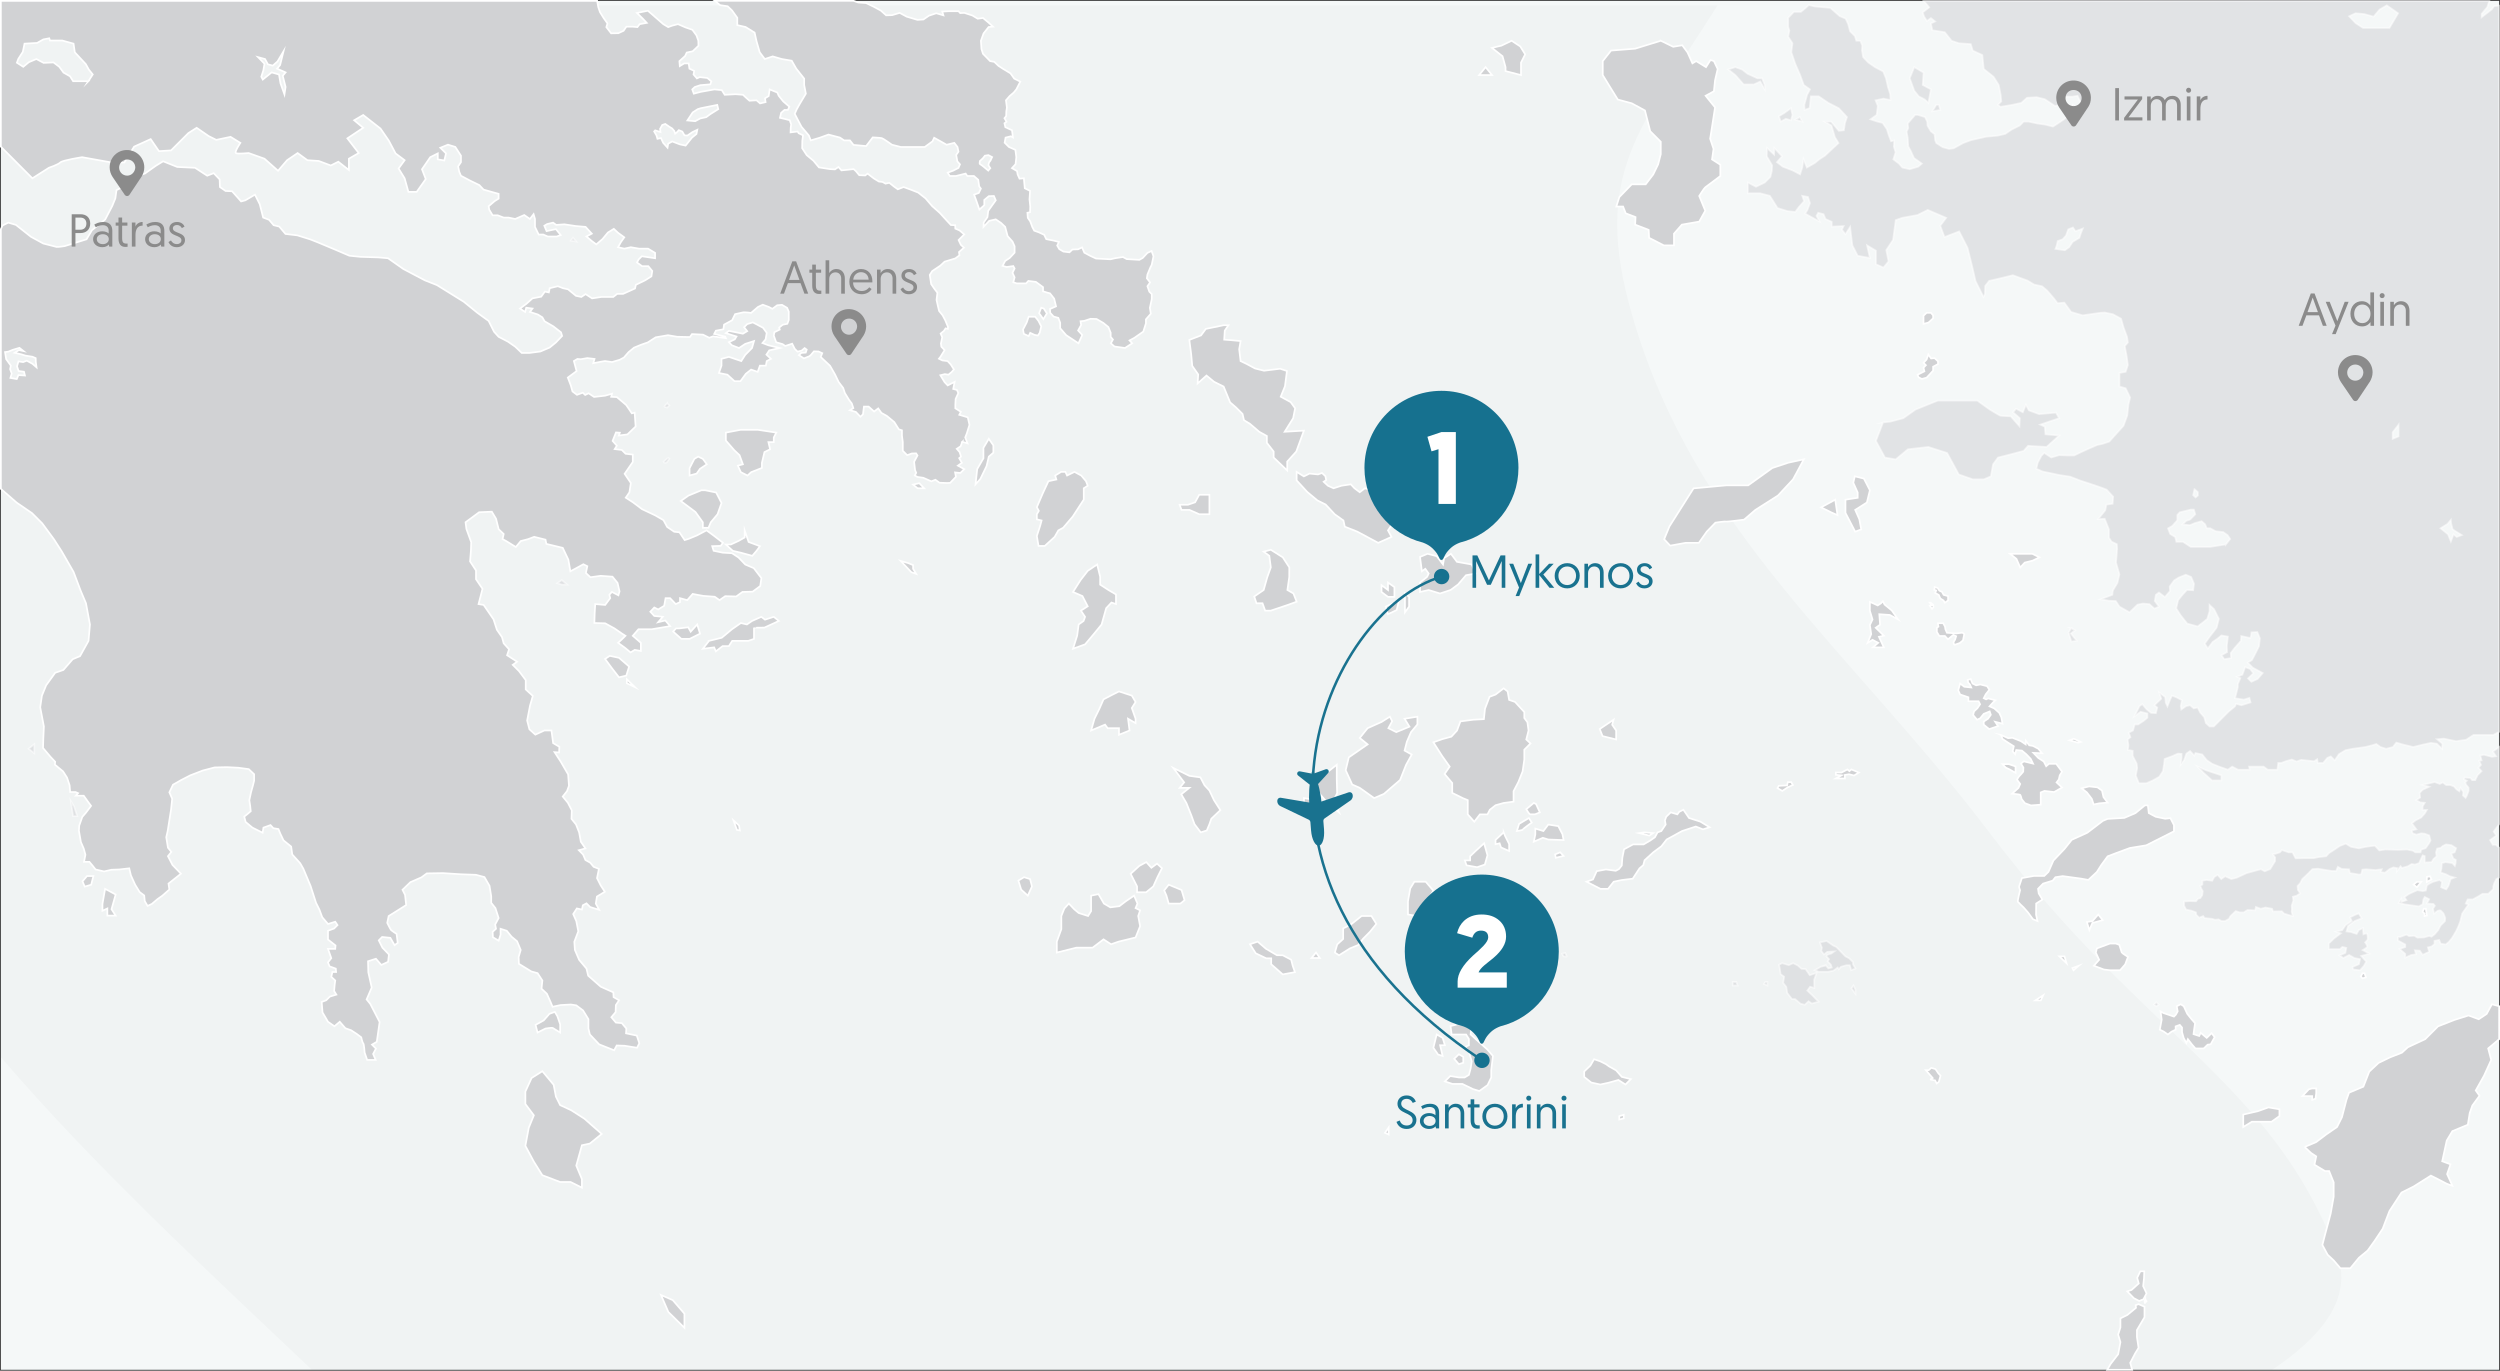 <?xml version="1.0" encoding="UTF-8"?><svg id="Page" xmlns="http://www.w3.org/2000/svg" viewBox="0 0 730.5 400.5"><rect x="0" y="0" width="730.5" height="400.5" fill="#333333" stroke="none"/><defs><style>.cls-1{opacity:.55;}.cls-1,.cls-2{fill:#d1d2d4;stroke:#fff;stroke-width:.5px;}.cls-1,.cls-2,.cls-3{stroke-miterlimit:10;}.cls-4{fill:#f5f8f8;}.cls-5{fill:#fff;}.cls-6{fill:#8b8b8b;}.cls-7{fill:#16718f;}.cls-8{fill:#19728f;}.cls-3{fill:none;stroke:#19728f;stroke-width:.75px;}.cls-9{fill:#010101;opacity:.02;}</style></defs><rect id="Background" class="cls-4" x=".25" y=".25" width="730" height="400"/><path class="cls-9" d="M91.121,400.25H663.924c12.996-8.747,24.293-20.177,18.786-34.475-19.224-49.918-55.845-62.331-101.175-122.194-40.685-53.728-86.237-87.769-104.629-151.486-11.919-41.291,1.955-54.098,24.962-90.531H.25V308.896c27.841,32.434,59.811,61.866,90.871,91.354Z"/><polygon class="cls-2" points="562.947 91.407 562.048 92.254 562.048 93.26 562.048 94.636 563.477 94.265 564.853 93.021 564.853 92.148 564.218 91.407 562.947 91.407"/><polygon class="cls-2" points="563.45 103.582 562.947 105.065 562.048 106.017 562.749 106.706 562.048 107.447 562.312 108.506 561.042 109.141 560.301 109.511 560.618 110.252 561.571 110.729 562.947 110.358 563.794 109.459 564.853 108.294 564.853 107.156 566.283 106.388 566.283 105.594 565.277 104.641 564.271 104.747 563.45 103.582"/><path class="cls-2" d="M281.169,129.091l1.528,.454-.66-1.734,.454-1.156,.784-2.518-.495-2.188-2.477-.743,.454-.867-1.61-1.032v-.991l.083-1.734,.784-1.734-.413-.908-1.073-.289,.413-2.064-2.023,1.032-.908-.95-1.238-2.023,1.321-.33,1.032,.165,.908-.743,.702-.784-.95-1.486-.908-.957-1.528-.199-.991-.495,.454-.578,1.197-1.94-.95-.991-.124-.908,.372-1.858-.454-1.073,.95-.784,.495-.743,.66,.165,.041-.578-.784-1.899-.784-1.486-1.032-1.28-.33-1.362-.413-1.858,.248-2.106-.908-1.197-.908-1.321-.413-2.683,.702-1.115,2.394-1.61,1.238-1.156,3.138-.95,1.197-.908-.124-.95,1.445-1.28-.908-.826-.66-1.404,1.651-1.651-1.362-1.156-1.239-.537-.041-.991-1.238-.041-1.156-1.238-2.106-2.312-2.229-1.982-1.94-2.271-2.147-1.693-2.106-.826-2.147-.784-1.693,.661-1.197-.867-1.28-1.032-1.115,.248-.867-.495-1.073-.124-1.486-.908-1.817-1.404-.702,.537-1.734-.083-.991-1.197-.66-.578-1.858,.206-1.693,.165-.867-.991-1.032,.702-1.486-.083-3.179-.495-1.61-1.94-1.982-1.651-1.321-2.023,.041-2.147,.206-1.61-1.28-.619-.289-.495-2.064,.248,.041-1.321,.124-1.032-.413-1.197-1.445-.371-1.404-.33,.33-1.445,.991-.867h.991l.413-.95-1.775-1.528-1.321-1.651-.413-.95-2.229-.908-.289,1.94-1.073,.661,.165,1.115-1.61,.371-1.032-.908-2.064,.124-1.115-.991-.784-.743-2.147-.165-3.179,.165-.867-1.362-2.147-.206-3.963,.702-2.064,.537-.454-1.239,.743-.702,1.61-.537,2.931-.248,.289-.867-1.156-.991-2.229-.248-.826,.372-.991-1.156,.206-1.032-1.404-.661-.206-1.528h-1.321l-1.28,.784-.124-1.445,1.651-1.486,.495-1.032,1.734-.371,1.693-1.61-.041-1.486-.537-1.528-1.197-1.651-2.023-.702-2.188-.95-1.734,.454-1.115,.413-1.445-.867-4.5-3.922-3.179,.661,1.693,1.651,1.156,1.238-2.064,.372-.661,.867-1.321-.124h-1.899l-.826,1.197-1.528,.702-2.106,.041-1.404-1.817,.33-1.073-1.115-1.569-1.073-1.734-.495-1.445-.33-1.851H.25V42.848l6.792,6.826,2.422,2.422,4.844-3.083s2.642-.881,3.303-1.541,6.385-1.541,6.385-1.541l8.587,1.541h3.743l2.862-4.624,4.844-2.202,2.422,3.523,3.523-.22,5.064-5.064,2.422-1.541,3.523,2.422,2.202,1.101,4.184-.881,2.862,1.762s-1.762,2.642-1.321,2.973,3.743,0,3.743,0l4.624,1.651,3.963,3.523,2.642-3.083,3.083-2.092,2.862,2.092,3.303,.22,3.523,1.321,2.202-1.101,3.083,2.422v-3.303l2.862-1.651-3.303-4.294,4.624-3.083-2.642-2.202,2.642-1.541,5.064,3.963,2.422,3.523,1.982,3.743,2.642,1.982-1.762,2.422,1.762,2.862,1.101,3.963h2.422l2.642-3.743-1.101-2.862,2.422-3.523,2.202-1.101v1.734l1.899,.33,.495-2.064-1.651-1.651,2.229-.908,2.147,.66,1.651,2.56v1.899l-.826,1.238,.33,1.569,.495,1.156,2.642,1.404,2.725,1.321,1.238,1.321,2.312,.66,2.087,.578v1.404l-1.178,.743-1.734,1.486,.165,.991,.991,1.651h1.486l1.734,.66h1.404l1.982,.413,2.642-1.156,1.651,1.156,1.073-1.404,.413,1.404v2.312l1.073,2.229h1.321l1.321,.578h2.642l1.156-.413-1.404-1.734-2.725,.578-.661-1.569,.826-.495,1.734-.413,.908,.66,2.394-.165,3.303,.495,2.89,.248,1.817,1.982-1.569,.826,1.569,1.321,1.321,.991,1.817-1.569,1.569-1.899,1.734-1.073,1.238,1.156,1.817,1.321-.991,1.404-.826,1.486,1.817,.413,1.899-.413,2.394,.413h2.642l2.064,1.238v1.569l-3.881-.578-.908,.908-.495,.908,1.486,1.073h1.817l1.156,1.404-.248,1.569-1.817,1.156-2.725,1.321-.248,1.073-3.468,1.569h-1.734l-1.156,.908h-3.468l-2.725,.413-1.899-1.239-1.238,.826-1.569-.33-2.312-1.899-1.486-.33-1.486-.578-2.394,.578-.248,1.238-1.156-.248-1.073,1.486-2.56,.495-1.734,1.569-1.899,1.404,1.486,.991,.33-1.238,1.817,.248-.743,.991,2.312,.743,1.321,.826,.66,1.156,2.56,1.486,2.229,1.734,.33,1.073-1.817,1.899-1.817,1.486-2.725,1.156-3.138,.413h-2.312l-1.899-1.817-2.147-1.486-2.703-1.404-1.343-1.486-1.569-3.138-3.303-2.394-3.963-3.22-7.844-4.872-3.55-1.404-6.275-3.303-4.459-3.138-2.807-.248-5.284-.165-3.22-.33-4.046-1.734-5.119-2.147-2.312-.908-3.716-1.156-3.468-.413-1.817-2.147-1.651-.413-1.321-1.569-1.734-.661-.991-3.881-1.404-2.807-2.807,1.651-1.238,.33-1.238-1.404-1.404-1.569-1.899-.083-1.651-1.156-.083-2.229-1.734-1.817-1.899,.743-3.55-2.312-5.202-.248-4.128-1.651-2.147,1.321-3.138,2.229-3.55,1.238-1.404,.826-.578,1.404-2.807,1.404-.33,2.394-.908,2.229-2.064,3.963-3.881,3.138-1.569,2.642-6.358,1.982s-1.982,.33-2.394,.248-3.881-.991-3.881-.991l-3.633-1.982-4.376-3.468-2.229-.66-1.651,.826-.516,1.073v75.881l4.645,4.046,4.459,3.055,2.973,2.973,3.468,4.706,2.229,3.468,3.468,6.027,2.064,5.449,1.569,3.716,1.156,6.193-.413,4.789-2.477,4.459-2.147,.908-2.725,3.138-2.394,.826-2.642,3.659-1.238,3.029-.495,3.385,1.073,5.615-.165,3.55-.083,2.725,2.229,2.642,1.321,1.404-.083,.826,2.394,1.982,1.156,1.817,.743,2.229,.165,1.982h1.569l.743,.33-.661,.743h2.312l1.238,1.734,.908,1.238-1.486,1.982-1.073,1.238-.908,2.56-.083,1.486,.578,3.303,.826,1.899,.495,1.817-.413,2.064h1.569l.908,1.073,.908,1.156,2.477,.578,2.147-.495,2.312-.083,2.89-.33,.495,2.064,1.238,2.725,1.321,2.147,1.321,.991,.165,1.651,.826,1.404,1.239-.578,1.651-1.404,1.404-.991,2.064-1.817-.248-1.734,3.633-2.89-2.477-2.56-1.321-2.56,.991-1.238-.991-1.238-.495-3.055,.413-1.817,.991-6.275,.33-3.138-.826-1.899,1.073-2.229,2.312-1.321,2.725-1.404,3.633-1.404,3.468-.908,3.633-.083,3.303,.165,3.055,.413,1.569,1.486v1.899l-.33,1.321-.578,2.064-.495,2.312,.248,1.651,.165,1.569-1.156,.991-.743,.578,.413,1.569,1.982,1.651,2.973,1.486,.248-1.486,2.064-.743,.826,.908,1.486,.248,.578,1.404,.908,1.899,2.229,1.817,.33,2.312,2.312,2.56,.908,1.569,2.147,5.119,1.569,4.872,.991,1.982,.826,2.229,1.682,1.982,2.116-.661,.66,.991-.991,.991-1.786,.66v2.56l2.199,1.734-.083,.991h-2.116l.96,2.725-.96,1.238,.465,1.156,1.817,.66,.083,.991h-1.073l-.33,1.404,1.156,1.073-.165,1.238-.165,1.817,.66,1.073-1.899,.578-1.073,1.073-1.321,.495,.248,3.055,1.6,2.725,1.868,1.321,1.569-1.321,1.651,1.899,1.651,.578,1.651,1.073,1.321,.991s.33,1.569,.578,1.734c.248,.165,.413,2.725,.413,2.725l.743,2.147h2.477l-.743-1.734,.826-1.569-1.156-1.156,1.404-.826,.826-5.78-2.725-5.284-1.073-1.321,1.486-3.468-.991-4.459-.083-3.22,2.312-.743,1.569,1.817,1.982-.908,.248-2.147-1.899-1.982-1.073-2.147,.991-.991,2.394,.248,1.238,2.147,.908-.66-.33-2.642s-1.321-.826-1.569-1.073c-.248-.248-1.156-2.147-1.156-2.147l.413-1.982,5.119-3.22-.33-2.973-.743-1.486,2.312-2.229,3.22-1.404,1.569-1.156,4.706-.083,5.119,.33,4.541,.165,2.477,.66,1.486,2.56,.495,3.055v1.899l1.238,1.569,.93,2.89-1.013,1.899,.248,1.238-.991,.908,.083,1.569,1.674,.991,.556-1.734v-1.734l1.817,.578,1.404,1.734,1.605,1.321,1.066,2.56-.607,2.064,.083,1.982,3.633,2.229,1.817,.495,1.404,2.147-.248,2.394,1.569,1.486,1.073,2.394,.578,1.404,2.351-.495,3.016-.165,1.569,.248,1.982,1.486,1.569,2.56v2.725l.413,1.734,2.725,2.89,4.376,1.734,.743-1.404,2.312,.083,3.633,.578,.661-1.321-.743-2.229-3.138-.661,.083-1.404-1.321-1.569-1.734-.165-1.321-1.569,1.238-1.486,.083-2.064,.932-1.404-1.593-.908-.083-1.404-1.486-.661-2.189-.987-3.673-3.224-.495-2.064-2.147-2.56-1.238-2.89-.165-2.394,1.156-3.055-.578-2.973-.908-2.064,1.073-1.651,1.486,.33,.248-1.238,1.073-.578,1.073,1.076,2.642,.824-.991-1.817,.33-2.064,2.312-1.404-1.198-1.817-1.088-2.161,.552-2.71-1.535-.597-1.025-1.224-1.377-.759-.687-1.602-1.238-1.267,1.931-.525-1.353-1.952-.495-2.725-.908-2.312-1.321-1.651,.083-2.477-1.156-2.229-1.486-1.811,1.239-1.574,.578-1.569-.248-3.337-2.19-3.764-1.773-2.725,1.321,.083,.083-1.651-1.817-1.073-.495-3.696h-2.064l-2.642,1.219-1.734-1.569-.661-2.56,.826-4.294,.826-2.89-2.064-1.899v-2.725l-1.982-2.642-1.817-1.817,1.275-.908-2.926-1.899,.578-1.734-1.569-1.734-.495-1.817-1.486-2.147-.991-3.055-2.89-4.211-1.486-.248,1.156-4.459-1.899-2.807v-2.56l-1.734-2.642,.248-3.11,.083-2.505-1.404-3.881-.248-1.946,3.963-2.925,3.716-.165,1.239,2.064,.765,3.055,1.464,1.404-.33,1.486,1.073,.578,2.807,1.734,1.433-1.734,2.2-.578,1.734-.66,3.303,.826,.248,1.238,3.385,.816,1.404,.34,1.651,3.468,.578,3.385,1.734-.927,2.064-1.138,1.156,.578-.413,1.982,1.321,1.238,2.973-.413,3.468,.248,1.486,1.817,.578,2.477-.33,1.156-1.899-.991-.743,.826,.248,.991-1.47,1.982-2.906-.248-.165,2.725-.083,2.807,3.154,.083,2.709,1.486,2.147,1.486,1.073,.681-1.156,1.136-.991,.908,2.147,1.569,1.486,1.238,1.238-.743,1.775,.33v-2.394l-2.361-2.044,1.66-1.919h3.881l5.367-.908-1.404-1.651-2.083,.495,1.339-1.569-2.477-.248-1.156-1.238,1.156-1.238,1.138,.578,1.752-1.073,.413-2.229h1.321l1.651,1.734,1.238-.578v-1.156l2.116,.578,1.599-1.817s2.89,.578,3.138,.578,3.303,.248,3.303,.248l1.404,.991,1.651-1.156,3.22,.083,1.817-1.321,2.973-.083,2.229-1.651,.33-2.312-2.229-2.908-2.477-1.055-1.982-2.064-1.899-1.238-2.725-.165-2.642-.55-.413-1.349,2.477-.083,.661-.908-2.56-1.982-2.229-1.649-2.807,1.484-2.394,.991-1.197,.372-1.528-2.271-1.528-.165-2.064-1.404-1.073-1.982-2.518-1.445-3.757-1.775-2.692-2.023-2.056-1.321,1.073-1.569,.413-2.725-1.817-2.683,2.386-3.468v-2.147l-2.097-.248-1.115-1.115-2.064-.248,.619-.991-1.239-1.404,.991-2.477,1.115,.083-.289,.826,2.518-.33,2.394-2.312-.289-4.046-.826,.206-.743-1.115-.908-1.321-1.404-1.197-1.321-1.115-1.651-.083,.248-.908-2.007,.578-3.236,.371-1.61-1.073-.991,.495-.702-.661-1.693,.619-1.321-.991-.495-1.775-.867-2.271,2.56-1.899-.495-1.858-.289-1.081,1.032-.612,.991,.083,1.899-.33,2.106,.248-.372,1.238,2.188-.413,1.238-.214,2.064,.296s2.106-.619,2.229-.66c.124-.041,1.238-.661,1.238-.661l1.362-1.569,1.61-1.321,2.106-.867,1.899-.66,2.312-1.486,3.592-.619,2.683,.454,3.716,.083,.619-.867,3.22,.165,1.817,.908,1.115-.413,3.755,.537-.204-.454-3.22-.784,.495-.95,2.188-.413,.206-1.362,2.353-1.28,.867-1.775,2.394-.537s1.156,0,1.28,.041c.124,.041,.991,.124,.991,.124l2.023-1.734,1.404-.66,1.775,.66,1.032,.537,1.404-1.032,1.404-.124,1.486,.867,.495,1.115v2.436l-.413,1.115-1.362,.289-1.032,.826,.165,.578-1.569,.784-.165,.991,.702,1.94,1.858,.537,.784,.537,2.023-.66,.743,1.486,.826,.826,1.197-.289,.867-.743,.619,.454-.289,.867-1.28,.083-.702,.66,1.445,.95,1.569-.619,.454-.371,.908-1.073,1.321,.041,1.115,.495-.454,1.115,2.725,2.56,1.445,2.518,1.073,2.229,1.321,1.734,.495,1.486,1.238,2.023,.784,1.032,.454,1.362-.991,.619,1.734,.495,1.321,1.404,.743-.702,.289-2.271h1.362l1.61,1.445,1.197-.908,.95,1.321,1.569,.867,2.188,1.817,1.321,2.106,.908,.289v1.569l.248,1.872v2.546l1.28,1.28,1.362-.495,1.238-.041,.413,.619-.619,1.156-.372,.702,.289,2.436,.33,.784-.413,.775,.784,.422,1.693,.248,2.353,1.032,1.197-.454,1.197,.867,2.271,.083,.826-.041,1.693-1.775-.248-1.28,1.528,.165,1.156-1.115-1.858-1.032,1.156-.826-.784-1.362,.537-.454-.413-1.321-.826-.95,1.115-.743,.495-1.321ZM25.826,23.734h-4.459l-.908-1.445-1.899-1.073-1.238-1.693-1.693-1.28-2.89,.124-2.106-1.115-2.188,.908-1.651,1.362-1.858-1.197,.413-1.115,1.321-2.064,.495-2.394,3.674-.206,1.817-1.032,1.734-.33,.206,.66h3.633l3.261,.908,.371,2.518,3.22,3.468,.867,1.569,1.156,1.445-1.28,1.982Zm57.619,1.665l-.33,2.202-1.156-3.248-.44-2.587-2.147-.606-2.587,2.092-.44-.826,.606-1.872,.33-1.927-1.872-1.927,2.037,.55,.826,1.541,1.431,.385,1.376-1.211,1.761-2.973-.991,4.018-.881,1.046,2.477,1.101-.826,.991,.826,3.248ZM9.477,106.302l-1.651-.908-1.073,.413-1.362-.206-.413,1.445,.454,1.362,1.569,.206,.289,1.115-1.899-.124-.495,1.156-1.858-.33,.371-1.28-.454-1.28,.206-1.032-1.362-1.899-.33-2.064,.95-.124,1.321-.537,1.94-.578,1.197,.95-1.362-.289-1.238,.784,1.982,.454,1.156,.371,2.064,.33,.95,.413,.041,1.156,.206,1.528-1.197-1.032ZM203.5,39.16l-1.294,1.046-1.872,2.339-1.679-.358-2.229-.853-1.183,.66-.193,1.156-1.266-1.404-.66-1.404-1.018,.22-.275-.963-.688-1.183,.303-.33,1.541,.495-.11-.936,.633-1.129,.881-.303,1.238,.853,.771,.468,.633,.743,.248,.771,.44-.33,.633-.688,1.018,.413,.633,1.101,.853,.055,1.459-.991,1.431-.688-.248,1.238Zm4.018-5.78l-1.156,.853-1.762,.385-1.459,.798-2.284-.22,1.541-2.34,1.486-.963,.881-.275,4.816-.963,.303,1.238-2.367,1.486Z"/><polygon class="cls-2" points="30.711 259.729 29.941 264.132 29.941 266.114 31.372 265.454 31.372 267.545 33.794 267.545 32.583 265.674 33.794 261.38 30.711 259.729"/><polygon class="cls-2" points="25.427 255.986 24.106 257.527 24.766 259.068 26.638 258.518 27.298 255.986 25.427 255.986"/><polygon class="cls-1" points="10.014 217.454 8.363 218.775 10.014 220.096 10.014 217.454"/><polygon class="cls-1" points="20.693 234.077 21.354 238.481 22.564 238.481 21.629 235.619 20.693 234.077"/><path class="cls-2" d="M160.537,296.252l-1.651,1.899-2.394,1.321,.578,2.229,2.312-1.156s1.899-.33,2.147-.165,2.147,1.321,2.147,1.321v-2.394l-.826-2.394-.743-1.238-1.569,.578Z"/><polygon class="cls-2" points="158.472 313.013 155.335 314.995 153.518 318.958 153.518 322.591 155.995 325.894 154.509 329.527 153.518 334.811 155.995 339.435 158.472 343.398 163.674 345.38 166.729 345.38 170.032 347.031 170.032 344.554 168.381 340.591 170.032 334.646 172.344 334.151 175.813 331.343 170.753 326.885 166.894 324.408 163.674 322.921 162.436 320.444 161.775 316.976 158.472 313.013"/><polygon class="cls-2" points="193.151 378.407 195.298 383.362 199.988 387.985 199.988 383.857 196.569 379.894 193.151 378.407"/><polygon class="cls-2" points="178.174 191.637 176.803 192.545 178.95 195.435 180.873 197.912 182.995 197.417 183.821 194.775 180.873 192.215 178.174 191.637"/><polygon class="cls-2" points="183.161 198.49 183.161 199.646 185.555 200.802 183.161 198.49"/><polygon class="cls-1" points="164.17 169.509 162.849 170.417 164.17 170.83 165.738 170.83 164.17 169.509"/><polygon class="cls-2" points="197.527 183.628 196.702 184.536 199.096 186.683 201.491 186.683 204.546 185.155 203.72 182.472 201.821 184.578 201.078 183.298 198.436 183.628 197.527 183.628"/><path class="cls-2" d="M207.188,187.261l-1.817,2.312,3.303-.413,.495,1.156,1.982-1.528h1.817l.991-1.528h4.706l1.651-.578v-1.734s0-1.651,0-1.569,3.055-.003,3.055-.003l4.211-1.93-1.486-1.205-2.56,.826-1.073-.826-2.725,1.205-1.486,1.024-1.775-.413-2.601,1.817-2.973,2.477-3.716,.908Z"/><polygon class="cls-2" points="204.959 143.252 201.16 144.821 198.931 146.39 203.225 149.61 205.371 152.618 205.371 154.22 207.023 154.22 207.683 152.618 209.665 150.256 210.821 146.968 209.252 143.912 206.032 143.252 204.959 143.252"/><polygon class="cls-2" points="217.592 154.979 217.592 157.041 215.858 158.032 213.546 159.105 212.098 159.105 214.124 160.95 216.477 161.5 219.821 162.408 221.06 160.95 222.05 159.601 218.748 158.362 217.592 154.979"/><polygon class="cls-2" points="212.098 126.408 212.098 128.72 214.537 131.527 216.105 133.013 217.074 135.668 215.61 136.069 216.477 137.968 218.417 138.949 219.491 137.968 222.628 136.729 222.628 135.243 223.371 132.105 225.023 131.28 224.527 129.188 226.096 129.188 226.096 127.812 226.839 126.408 221.39 125.582 218.748 125.582 216.477 125.582 212.098 126.408"/><polygon class="cls-2" points="202.894 134.087 201.491 136.812 201.491 138.949 203.555 138.38 204.546 136.977 206.527 135.668 205.371 134.087 204.009 133.426 202.894 134.087"/><polygon class="cls-2" points="220.316 99.656 219.738 101.692 217.757 103.702 216.601 105.511 212.983 104.28 210.821 104.858 210.821 106.839 210.078 108.986 212.555 109.481 214.619 111.38 216.353 111.38 217.922 109.234 219.469 107.995 221.39 108.656 222.05 106.839 223.784 106.839 224.032 105.511 225.27 104.858 223.949 103.619 224.775 102.38 227.83 101.692 224.527 100.894 222.793 100.234 223.702 99.16 224.032 97.261 222.959 95.775 219.986 94.206 218.335 94.702 217.427 95.61 218.335 96.766 217.074 97.509 212.983 96.683 212.098 97.344 215.197 98.335 214.702 99.16 212.983 99.986 213.876 100.894 215.94 101.692 217.757 100.481 220.316 99.656"/><polygon class="cls-2" points="268.619 141.188 266.803 141.601 268.124 142.674 270.023 142.674 268.619 141.188"/><polygon class="cls-2" points="288.931 128.225 287.362 130.867 287.362 133.922 285.546 137.059 285.05 141.518 286.454 139.949 288.27 136.188 288.931 133.426 290.252 132.266 290.252 130.124 288.931 128.225"/><polygon class="cls-2" points="263.17 163.894 266.307 167.197 267.711 167.692 266.803 166.206 266.803 165.133 265.44 164.555 263.17 163.894"/><polygon class="cls-2" points="308.334 138.949 308.665 140.114 306.353 140.61 304.702 144.16 302.968 148.206 303.546 149.28 302.968 150.256 302.968 151.756 304.353 152.087 303.958 153.573 302.968 156.628 303.463 159.518 305.279 159.518 308.169 156.876 309.243 154.979 310.646 154.22 313.454 150.931 315.683 147.49 316.674 145.977 316.674 142.674 317.83 141.931 317.334 140.61 315.931 138.949 313.949 137.885 311.802 138.949 311.307 137.885 310.068 137.885 308.334 138.949"/><polygon class="cls-2" points="320.582 164.94 317.83 166.811 315.738 169.509 313.536 172.977 316.293 174.171 317.83 177.16 315.848 178.425 317.059 180.243 316.619 181.448 315.188 182.472 314.747 185.747 313.536 189.557 317.059 188.279 319.591 185.279 321.882 182.472 323.224 177.711 324.766 176.059 326.087 176.5 326.087 173.702 323.885 172.402 321.463 170.83 321.463 168.529 320.582 164.94"/><polygon class="cls-2" points="350.417 144.573 349.206 146.775 347.114 147.49 344.692 147.49 345.243 148.993 347.555 148.993 350.417 150.256 353.389 150.256 353.389 146.445 353.389 144.573 350.417 144.573"/><polygon class="cls-2" points="371.334 160.646 369.243 161.197 370.894 162.408 371.334 165.793 370.288 168.702 369.243 172.402 366.49 174.298 367.151 176.279 368.912 176.279 369.683 178.425 371.334 178.425 376.399 176.72 378.88 175.814 377.94 173.417 376.178 172.402 376.717 168.599 376.729 165.793 374.819 162.848 371.334 160.646"/><polygon class="cls-2" points="326.967 202.041 324.986 203.032 322.454 204.353 321.243 207.105 319.812 210.015 318.821 213.455 322.894 211.729 323.665 212.781 326.967 212.781 326.967 214.701 330.05 213.455 329.61 210.015 331.812 211.288 331.812 210.015 330.711 206.885 331.812 205.123 330.711 203.252 326.967 202.041"/><polygon class="cls-2" points="342.821 224.389 346.013 228.609 344.692 230.21 347.524 230.21 345.172 232.096 346.674 234.65 348.105 238.234 349.041 240.827 350.857 243.215 352.619 242.665 353.389 240.827 353.94 239.242 356.582 236.72 354.711 233.802 353.389 230.995 351.958 229.454 350.747 227.142 347.524 226.701 342.821 224.389"/><polygon class="cls-2" points="381.022 233.197 381.022 235.288 384.545 235.288 384.545 233.802 381.022 233.197"/><polygon class="cls-2" points="390.6 223.474 385.096 227.802 384.545 230.665 387.573 234.243 391.261 237.38 389.72 233.802 390.711 231.766 390.6 227.692 390.6 223.474"/><polygon class="cls-2" points="406.784 210.738 405.683 212.781 407.995 213.931 411.848 212.334 410.417 210.015 414.16 209.417 414.16 211.674 412.288 213.931 411.077 216.744 410.417 219.325 412.509 220.482 410.857 223.474 409.096 227.912 404.362 231.986 401.522 233.197 397.319 230.21 395.117 229.233 393.212 225.05 394.123 221.307 399.617 217.503 397.321 215.631 399.617 212.781 403.686 210.958 406.119 209.417 406.784 210.738"/><polygon class="cls-2" points="405.573 170.224 405.573 172.402 403.686 170.995 403.686 172.977 405.573 174.408 407.444 174.408 407.444 171.546 405.573 170.224"/><polygon class="cls-2" points="408.765 175.509 404.912 177.248 405.565 179.472 408.105 178.249 408.765 175.509"/><polygon class="cls-2" points="410.527 173.417 410.527 178.922 411.738 177.248 411.738 174.408 410.527 173.417"/><polygon class="cls-2" points="414.931 162.738 415.481 166.922 416.472 166.207 417.463 167.582 417.022 168.529 414.931 170.224 414.931 172.977 417.463 172.402 420.765 173.417 423.848 172.402 426.05 170.775 428.362 168.078 431.224 167.582 430.013 164.94 425.72 164.169 423.958 161.818 421.976 163.068 421.646 164.94 419.819 162.518 417.132 161.818 414.931 162.738"/><polygon class="cls-2" points="299.224 256.316 297.573 257.307 298.399 259.949 300.325 261.71 301.536 259.013 300.986 256.866 299.224 256.316"/><polygon class="cls-2" points="341.5 258.518 340.178 260.169 340.839 261.71 341.5 264.022 344.912 264.022 346.123 263.031 345.243 260.059 341.5 258.518"/><polygon class="cls-2" points="330.38 255.325 332.252 259.013 332.252 260.72 334.894 260.72 336.986 259.013 338.197 256.316 339.518 253.674 338.087 252.353 336.435 253.564 334.949 251.912 332.913 253.013 330.38 255.325"/><polygon class="cls-2" points="367.481 275.142 365.25 275.912 366.931 278.554 369.98 280.017 371.445 280.017 371.445 281.747 374.819 284.72 378.38 284.059 377.72 282.188 377.279 280.426 374.819 279.138 373.096 279.105 369.903 277.233 367.481 275.142"/><polygon class="cls-2" points="384.545 278.334 383.224 279.931 385.646 279.931 384.545 278.334"/><polygon class="cls-2" points="392.472 271.288 392.472 274.371 390.738 275.963 390.05 278.334 391.261 279.132 394.454 277.123 396.876 276.132 398.282 274.309 400.288 272.279 402.16 269.967 400.729 267.655 397.866 267.655 394.674 270.188 392.472 271.288"/><polygon class="cls-2" points="413.279 257.637 412.068 259.619 411.408 263.362 411.408 265.674 411.408 267.215 414.16 267.655 414.711 268.646 416.032 270.628 418.454 273.394 420.986 276.903 422.857 275.142 424.839 276.903 424.839 273.05 424.178 269.747 426.27 267.655 424.839 265.013 421.976 264.683 419.819 262.481 417.903 261.71 418.839 260.279 416.582 257.637 413.279 257.637"/><polygon class="cls-2" points="312.325 264.022 311.004 265.454 310.123 267.655 310.123 271.509 308.802 275.142 308.802 278.334 314.527 276.903 319.261 276.903 322.454 274.481 324.656 275.912 326.857 275.142 331.812 273.931 333.133 270.628 332.582 267.655 333.133 266.004 331.812 265.344 332.362 264.022 331.371 261.71 328.949 263.362 327.078 264.793 324.435 265.123 322.564 264.022 320.967 261.27 318.821 261.71 318.821 264.022 318.821 265.013 318.821 266.224 317.94 267.655 316.729 267.27 315.188 266.775 313.867 265.674 312.325 264.022"/><polygon class="cls-2" points="214.33 239.733 215.321 242.5 216.188 242.665 215.94 241.199 214.33 239.733"/><polygon class="cls-2" points="433.646 246.408 431.114 248.72 429.573 250.206 429.573 251.417 428.031 251.417 428.527 252.848 431.61 253.399 433.866 252.628 434.637 249.903 433.646 246.408"/><path class="cls-2" d="M439.371,243.215l-2.367,2.202v1.266l1.183-.275,.413,1.211,2.367,1.046v-2.037s-1.101-2.147-1.156-2.312-.44-1.101-.44-1.101Z"/><path class="cls-2" d="M446.747,239.032l-2.862,1.706-.66,2.092s1.817-.275,1.762-.44,2.587-2.037,2.587-2.037l-.826-1.321Z"/><polygon class="cls-2" points="452.417 240.931 450.986 242.83 448.619 242.114 448.619 243.821 448.178 245.94 450.82 244.811 452.417 245.307 456.875 245.472 456.545 243.766 455.334 241.399 452.417 240.931"/><path class="cls-2" d="M448.178,234.628l-2.202,1.817s.826,1.431,1.101,1.486,1.486,0,1.486,0l1.376-.55-1.101-2.422-.66-.33Z"/><polygon class="cls-2" points="455.885 249.05 454.399 249.655 454.619 250.646 456.875 250.096 455.885 249.05"/><polygon class="cls-2" points="466.564 254.554 465.463 256.976 463.591 257.637 467.664 259.729 469.866 259.729 471.518 257.637 473.885 257.142 477.077 256.756 479.059 253.729 480.16 252.793 480.545 251.362 483.077 249.05 485.444 247.288 486.986 245.307 491.499 242.83 495.518 241.509 497.609 242.334 499.536 241.729 496.839 240.077 493.536 239.032 491.885 236.61 490.674 237.215 490.123 237.955 488.197 237.38 486.875 238.646 486.49 239.747 486.71 240.931 485.444 242.83 484.343 243.215 483.573 244.646 482.307 245.527 480.27 246.738 477.187 246.738 474.545 248.169 474.05 250.646 473.94 252.132 473.885 252.903 473.059 253.949 472.123 254.444 469.261 254.059 466.564 254.554"/><polygon class="cls-2" points="480.435 243.215 478.949 243.435 481.921 244.151 483.022 243.435 480.435 243.215"/><polygon class="cls-2" points="418.839 216.903 421.371 220.867 423.6 224.004 422.114 226.151 424.344 228.793 424.344 231.683 427.399 233.197 428.885 233.802 428.885 235.976 428.885 237.955 430.784 240.105 432.435 237.955 434.637 237.955 435.325 236.61 437.004 235.288 439.371 234.628 442.261 234.243 442.261 231.188 443.664 228.504 444.903 225.408 445.399 221.94 445.399 219.05 447.215 217.233 445.976 216.077 446.637 213.455 446.307 211.041 445.399 209.802 445.399 208.068 442.674 205.096 440.967 204.518 440.527 202.041 439.371 201.133 437.004 202.949 435.243 203.61 433.921 207.077 433.591 210.133 430.536 210.298 426.738 210.793 425.747 213.455 424.096 215.252 421.371 215.995 418.839 216.903"/><polygon class="cls-2" points="471.49 210.298 467.444 213.023 468.27 215.087 472.233 216.077 472.233 213.455 471.077 211.784 471.49 210.298"/><polygon class="cls-2" points="419.802 302.279 418.839 306.16 420.215 308.142 421.536 308.554 420.793 305.417 422.197 305.417 421.536 303.27 419.802 302.279"/><polygon class="cls-2" points="426.27 308.059 424.921 309.38 426.27 310.949 427.564 310.536 427.564 308.802 426.27 308.059"/><polygon class="cls-2" points="423.765 314.417 422.197 315.986 424.426 316.729 427.316 316.729 430.371 318.215 432.27 318.793 434.664 317.059 435.738 314.83 435.738 312.683 436.233 308.554 434.582 306.655 431.362 303.765 429.71 302.279 429.876 300.628 427.564 299.307 425.912 299.307 423.848 299.802 424.178 302.279 426.27 302.279 428.389 302.279 429.215 303.6 429.215 305.417 428.142 305.912 429.215 307.316 430.041 310.123 429.71 312.27 429.215 314.087 427.976 314.83 426.27 314.83 423.765 314.417"/><polygon class="cls-2" points="465.793 309.504 464.719 311.362 462.903 313.096 462.903 314.664 464.967 316.316 467.609 316.894 469.921 316.398 472.894 315.573 474.958 316.894 476.527 315.325 473.885 314.664 472.233 312.765 470.169 311.609 469.261 310.949 467.609 310.123 465.793 309.504"/><polygon class="cls-2" points="474.463 325.729 473.142 326.142 473.142 327.132 474.463 326.802 474.463 325.729"/><polygon class="cls-2" points="405.765 329.444 404.692 331.013 405.765 331.509 405.765 329.444"/><polygon class="cls-1" points="520.742 281.431 519.834 281.885 520.082 283.206 520.288 284.651 521.32 285.394 521.031 287.21 521.94 288.329 522.229 290.142 523.591 291.917 524.499 291.917 526.109 293.279 527.348 293.61 528.462 292.577 529.412 293.238 531.394 292.701 529.536 290.802 528.091 289.44 528.917 288.329 530.155 288.697 530.114 286.261 530.816 284.279 528.793 284.94 528.256 284.114 527.596 283.164 526.398 283.082 525.284 282.091 523.962 281.431 522.683 282.009 520.742 281.431"/><path class="cls-1" d="M531.972,282.504l-1.693,.991,1.115,.454h2.849s1.156-.248,1.321-.248,1.404-.991,1.404-.991l.33,.516,.619-.723,1.569-.454h1.032l.413,1.445,1.238-.495-.702-1.197-.041-.702-1.073-1.073-1.115-.578-1.197-1.238-1.486-1.528-.867-.372-1.94-1.362-1.982,.413,.578,1.528-.165,.991,.784,1.032,.991-.784,2.023-.124-.867,.619-1.197,.372-.248,.454,.784,.826-.413,.619,.95,.991,.248,.826-.991,.248-.702-.826-1.569,.372Z"/><polygon class="cls-1" points="541.591 287.967 540.985 288.793 542.169 290.389 542.169 289.178 541.591 287.967"/><polygon class="cls-1" points="515.83 286.921 515.444 287.52 516.435 287.967 516.435 286.921 515.83 286.921"/><polygon class="cls-1" points="506.307 286.921 506.307 287.967 507.738 287.967 507.353 286.921 506.307 286.921"/><path class="cls-1" d="M456.435,278.664l.44,.784s.991,.179,.936,0-.44-1.005-.44-1.005l-.936,.22Z"/><polygon class="cls-2" points="523.385 228.545 523.88 229.371 522.27 230.114 520.784 231.105 519.38 230.279 519.751 229.619 522.187 229.495 522.394 228.545 523.385 228.545"/><polygon class="cls-2" points="538.082 225.738 536.43 225.738 536.43 226.399 538.082 226.564 536.43 227.472 539.073 227.472 539.073 226.44 540.27 226.233 541.756 226.605 543.16 225.738 540.972 224.83 540.394 225.325 539.795 224.83 539.196 225.16 538.082 225.738"/><path class="cls-2" d="M564.318,312.022l-.743,.681h-.846l2.002,2.291s-.743,.433-.66,.475,1.362,.227,1.362,.227l.475,.908,.619-.495,.495-1.796s-.805-.826-.846-.97-.64-.95-.64-.95l-1.218-.372Z"/><polygon class="cls-2" points="625.398 371.472 624.49 373.371 624.944 375.022 622.838 376.921 621.6 377.334 623.499 379.316 625.068 380.141 626.306 379.646 627.215 377.912 626.224 375.807 626.471 373.536 626.554 371.472 625.398 371.472"/><path class="cls-2" d="M626.843,379.646l-.227,.495s.103,.537,.114,.599,.485-.547,.485-.547l-.372-.547Z"/><polygon class="cls-2" points="624.882 381.07 624.036 381.38 624.139 382.144 621.6 384.242 619.591 385.233 619.591 387.875 618.93 389.967 619.591 392.169 618.93 395.692 616.728 398.554 615.738 400.25 623.004 400.25 622.453 398.224 623.884 395.472 624.882 393.82 624.407 390.66 624.407 388.646 626.616 384.903 626.616 381.82 624.882 381.07"/><polygon class="cls-2" points="357.545 95.032 356.753 95.195 352.344 96.105 350.94 98.004 347.524 99.325 348.05 103.371 348.38 106.922 350.114 109.399 349.949 112.041 352.535 109.729 354.738 111.546 357.545 112.949 359.445 117.573 361.178 119.059 363.077 120.958 363.49 122.775 365.25 123.848 367.949 126.16 370.178 127.399 370.178 129.38 372.16 131.94 372.16 133.674 376.123 137.472 376.123 134.871 378.766 131.94 380.995 125.83 375.38 126.16 377.857 122.197 378.435 119.307 377.114 117.49 374.224 115.922 375.463 112.867 376.041 108.408 374.059 107.747 369.353 108.325 366.711 107.665 364.26 106.344 362.5 105.511 362.087 102.05 362.5 99.656 359.831 99.408 357.711 99.243 357.876 96.601 358.949 95.032 357.545 95.032"/><polygon class="cls-2" points="378.88 137.885 378.88 140.362 381.986 143.747 384.958 146.224 387.353 147.415 389.995 150.256 392.555 152.087 392.947 153.892 396.6 155.338 402.711 158.618 406.591 156.876 405.565 154.98 407.004 152.83 408.821 150.256 408.821 146.72 407.087 146.802 405.565 144.573 401.72 143.5 398.83 142.674 397.319 143.83 395.775 142.674 394.701 141.518 391.977 141.931 389.665 142.674 388.013 141.931 386.775 140.775 387.518 140.28 387.27 139.124 386.279 138.215 385.123 138.628 382.646 138.38 380.995 139.206 378.88 137.885"/><polygon class="cls-2" points="300.573 92.555 299.995 94.248 298.922 96.312 299.169 97.55 300.573 98.211 301.027 97.261 302.266 97.839 303.257 98.046 303.793 97.261 304.247 95.383 303.422 93.752 302.472 92.555 300.573 92.555"/><polygon class="cls-2" points="304.247 89.913 303.628 91.523 304.867 93.257 305.899 91.585 304.99 90.16 304.247 89.913"/><path class="cls-1" d="M194.927,117.862s-.784,.784-.784,.908,.784,.33,.784,.33l.66-.619-.66-.619Z"/><path class="cls-1" d="M195.133,133.798l-1.238,1.156s.165,.33,.619,.289,1.073-1.238,1.073-1.238l-.454-.206Z"/><polygon class="cls-1" points="167.445 69.491 166.784 70.316 168.381 70.592 167.445 69.491"/><polygon class="cls-2" points="434.087 19.619 432.215 21.931 435.958 21.931 434.087 19.619"/><polygon class="cls-2" points="437.72 13.564 435.958 14.005 439.041 16.427 439.921 19.619 439.921 20.775 444.435 21.931 444.435 18.298 445.646 15.876 444.215 13.564 441.683 11.913 438.71 13.344 437.72 13.564"/><path class="cls-2" d="M485.279,11.913l-7.486,2.312-7.046,.55-2.422,3.083v4.073l2.092,3.413,2.312,3.743,4.073,1.101,3.853,2.092,1.541,6.055,3.083,3.083v3.633l-.771,2.973-1.431,2.948-2.202,2.886h-4.073l-3.633,3.743-.881,2.752h1.982l.771,1.982,2.862,1.101-.11,2.202,3.963,1.541,.11,2.312,4.294,2.202h2.973v-3.413l2.312-2.642,5.064-.881,1.762-3.193-1.762-4.294s1.431-2.312,1.762-2.532,4.404-3.303,4.404-3.303v-3.303l-2.422-1.541,.44-3.083-.991-2.973,.66-4.184,.771-4.954-2.752-3.413,2.422-1.321,.33-3.193,.771-3.303-1.101-2.312-.991-.33-1.321,2.092-2.862-1.762-1.101,.66-1.431-3.193-1.541-2.092-2.642,.44-3.633-1.762Z"/><polygon class="cls-1" points="507.077 19.619 504.986 20.28 507.077 21.931 509.499 24.683 512.472 24.683 514.343 23.803 515.664 26.115 515.664 24.904 514.894 22.867 513.463 22.867 510.6 21.546 509.059 20.335 507.077 19.619"/><polygon class="cls-1" points="523.316 31.619 521.334 33.05 519.793 33.986 520.343 35.527 521.83 34.702 523.316 35.142 523.756 33.573 523.316 31.619"/><polygon class="cls-1" points="525.903 34.206 524.582 34.977 526.619 35.527 525.903 34.206"/><polygon class="cls-1" points="559.343 19.619 558.022 22.867 559.343 26.5 560.664 28.151 562.398 29.059 563.472 30.05 564.215 26.115 561.82 24.835 562.068 21.215 559.343 19.619"/><polygon class="cls-1" points="565.784 30.628 564.628 32.527 566.939 32.115 566.527 30.628 565.784 30.628"/><path class="cls-2" d="M527.07,134.225l-4.58,.991-4.624,1.541-7.046,5.064h-6.385l-9.578,.881-7.046,11.119-1.541,3.743,1.762,1.872,4.514-.817h3.853l2.312-3.28,2.532-2.618s2.862-.44,3.193-.33,5.174-.55,5.174-.55l3.303-2.846,6.606-4.2,4.404-4.734,3.149-5.835Z"/><polygon class="cls-2" points="536.251 146.004 532.13 148.252 535.151 149.747 536.912 150.518 536.251 146.004"/><polygon class="cls-2" points="539.247 146.004 539.247 149.857 542.086 155.338 543.848 154.702 543.297 151.729 542.086 148.993 545.499 146.83 546.38 143.252 544.619 139.839 541.976 139.179 541.536 141.05 542.814 143.912 542.814 145.454 539.247 146.004"/><path class="cls-1" d="M550.233,123.436l-2.092,5.394,2.642,4.86,3.149,.534,3.565-2.951,5.952-.682,5.498,1.762,2.22,4.073,1.193,2.202,4.073,1.431h3.214l2.071-.881,.66-3.523,1.446-1.965,3.177-.807,4.294-1.135,1.321-1.486,5.394,.33,3.68-3.328-4.011-.351-.189-2.241-1.334-.595,5.534-1.887-.928-1.617-4.954,.44-2.973-1.101-.881-1.651-.881,2.202-1.982-1.039-.881,1.039,1.982,1.727-.11,2.361-2.532-2.903s-2.752-.078-3.083-.194-3.075-1.79-3.075-1.79l-3.64-2.613h-11.473l-2.23,.881-4.351,1.762-3.523,2.497-3.853,1.026-2.092,.22Z"/><polygon class="cls-2" points="587.334 161.818 589.206 163.289 590.306 165.821 591.628 164.389 593.939 163.819 595.921 162.848 593.829 161.818 589.866 161.818 587.334 161.818"/><polygon class="cls-2" points="546.38 175.895 546.38 178.481 547.151 181.015 546.38 182.625 546.765 185.307 545.719 187.839 547.151 186.958 548.802 187.839 547.261 189.16 550.453 189.16 549.022 186.078 550.453 185.747 548.086 183.432 549.352 182.528 549.132 179.472 552.215 179.692 554.637 181.015 552.765 178.371 550.673 176.654 550.178 175.674 549.6 176.307 548.664 176.912 547.261 176.252 546.38 175.895"/><path class="cls-2" d="M566.224,182.114l.193,.991-.468,.327v1.214l.716,1.183h1.624l.908,.963,1.541-1.266,.853,.385-.33,1.018-.44,.688s.138,.853,.22,.826,1.596-.55,1.596-.55l.936-.771,.385-1.844-.523-.413-1.789,.22-1.541-.11-1.211-.083s-.413-.908-.44-.991-.11-.743-.138-.826-.523-.963-.523-.963h-1.569Z"/><path class="cls-2" d="M565.343,171.546l-.163,.801,.575,.19-.288,.743,1.031,.541,.468,1.055,.936,.578,.385,.66,.936-.66v-1.266l-1.294-.367-.495-.899s-.743-.275-.798-.385-.44-.716-.44-.716l-.853-.275Z"/><polygon class="cls-2" points="564.132 176.114 564.848 176.692 564.958 177.38 564.545 177.903 563.885 177.009 564.421 176.857 563.885 176.114 564.132 176.114"/><polygon class="cls-2" points="572.747 199.729 572.196 201.711 572.747 202.922 575.169 203.747 575.169 204.903 576.435 204.903 578.141 204.903 578.582 205.784 577.811 206.94 576.82 207.876 576.545 208.922 577.701 210.298 578.582 209.912 579.649 208.591 581.389 207.876 581.719 208.867 580.894 210.023 579.649 210.848 579.649 211.729 581.224 213.05 583.826 212.169 582.985 210.903 585.132 211.454 584.802 209.637 584.196 208.316 582.71 206.995 581.334 206.389 582.38 205.233 583.04 204.628 580.949 204.077 580.343 204.353 579.649 204.023 580.233 202.867 581.279 201.545 580.618 200.5 578.664 200.004 577.426 200.25 576.38 199.729 575.829 198.408 574.949 198.683 575.114 199.454 575.609 200.004 575.995 200.885 573.958 200.665 572.747 199.729"/><path class="cls-2" d="M584.692,214.756l.44,1.156,1.651,1.101,1.651,1.046-.33,1.486,.716,.826,.33-1.211,1.651,.165,1.266,1.046,1.321,1.376,.66,1.376-2.697-.66-.826,.66,.716,1.156-.055,1.211s-.991,1.211-1.156,1.321-.66,.991-.66,.991l.936,1.266-.495,1.156-1.872,1.706s2.092,.165,2.312,.275,.495,1.321,.495,1.321l.936,1.156,1.762,.66,2.862-.22v-3.578l1.101-.44,2.807,.33,2.312-1.321-1.596-1.486,.66-.881,.275-1.211,.66-1.046-1.706-2.312h-2.092l-.826,.716-.716-1.376-1.596-1.046-1.431-1.486,2.532,.11-1.101-1.321-1.596-.826-1.046-.165-.991-1.321-.055,1.046-1.376-.936-2.477-.991-1.266,.11-2.092-.936Z"/><polygon class="cls-2" points="587.004 223.288 585.132 223.288 586.068 224.279 587.224 224.83 588.93 225.821 588.93 223.949 587.004 223.288"/><polygon class="cls-2" points="607.976 216.793 605.995 215.857 604.728 216.325 607.206 217.013 607.976 216.793"/><polygon class="cls-2" points="615.848 234.518 613.371 234.738 611.774 235.068 611.224 233.417 609.793 231.545 608.251 230.334 610.453 229.784 612.875 230.059 614.196 230.995 614.637 232.922 615.848 234.518"/><polygon class="cls-1" points="605.251 183.432 604.426 184.825 605.251 187.468 606.82 187.22 605.086 185.114 606.366 184.165 604.88 183.432 605.251 183.432"/><path class="cls-2" d="M626.719,235.344l-2.725,2.243-3.261,1.404-4.885,.289-1.39,.578-4.541,3.468-4.541,2.064-2.106,2.642-3.261,3.427-1.445,3.303-1.238,1.197h-3.055l-3.468,.619s-.784,2.312-.826,2.477,.289,1.073,.289,1.073c0,0-.784,3.138-.66,3.344s1.734,1.734,1.734,1.734l1.238,1.404,1.445,1.982,1.321,.537-.413-1.858,.041-3.261,1.817-1.156-1.073-1.775-.206-1.362,1.486-1.528,2.807-.867,.784-.991,2.147-.33,5.422,.743,2.05,.372,2.477-2.312,1.321-2.064,1.844-2.518,2.697-1.032,3.798-1.404,4.789-.784,8.092-4.087v-1.817l-1.032-2.023-1.528,.165-2.766-.578-2.023-1.073s-.248-2.174-.289-2.243-.867,0-.867,0Z"/><polygon class="cls-2" points="597.016 290.83 596.306 292.328 594.71 292.328 597.016 290.83"/><polygon class="cls-2" points="603.242 279.449 601.739 279.449 603.848 281.472 603.242 279.449"/><polygon class="cls-2" points="607.426 282.188 605.554 282.878 605.884 283.509 607.426 282.188"/><polygon class="cls-2" points="609.793 269.417 610.508 271.784 611.389 269.692 614.417 268.866 613.095 267.215 611.444 269.128 609.793 269.417"/><path class="cls-2" d="M616.563,275.692l-3.853,1.431-.302,1.211,.963,2.126-1.541,1.727,2.917,1.101,1.817,.22h2.917l1.486-1.706,.826-2.202s-1.762-1.101-1.817-1.266-.716-2.257-.716-2.257l-1.046-.385h-1.651Z"/><polygon class="cls-1" points="630.765 293.527 630.049 294.022 629.389 293.527 630.077 292.866 630.765 293.527"/><polygon class="cls-2" points="631.316 295.527 631.646 297.93 631.095 300.87 632.196 301.398 633.462 302.279 634.508 301.454 635.719 300.87 635.719 299.912 636.93 299.472 637.591 300.243 637.591 301.619 638.086 303.325 638.857 304.756 639.297 303.636 640.453 305.142 641.499 306.353 643.921 306.353 645.077 305.252 645.958 305.142 647.114 303.05 646.233 301.894 644.802 303.27 643.04 301.784 642.6 302.719 640.948 302.169 641.114 300.87 641.389 298.976 640.233 297.655 639.105 296.224 638.086 294.022 637.205 293.444 636.049 294.022 636.325 295.527 635.774 296.499 635.224 297.05 632.141 296.004 631.316 295.527"/><polygon class="cls-2" points="666.049 324.132 666.049 326.114 663.737 327.765 658.013 327.765 655.481 329.307 655.481 325.674 659.774 324.683 662.857 323.582 666.049 324.132"/><polygon class="cls-2" points="674.636 318.298 672.765 320.279 675.627 320.279 675.627 321.38 676.591 321.022 676.797 319.412 676.797 318.05 675.559 318.05 674.636 318.298"/><path class="cls-1" d="M688.398,267.215l-1.706,.826,.495,1.087-1.817,1.225-.991,1.431-1.762,.44,1.376,.495-2.037,1.541-1.486,1.431v1.651h3.248l.716-.66,1.156,.275-.275,1.486-1.706,.716,1.101,.771,1.706-.881,1.541,.881,1.651,.33-.33,1.486-1.872,.821s.055,.666,.33,.721,1.872,.22,1.872,.22l1.101-1.266,.716-1.266-1.486-1.651,2.367-.66-1.927-1.046s1.156-.66,1.321-.936-.606-1.321-.606-1.321c0,0,.771-.716,.771-.991s0-1.541-.33-1.596-.936,.22-.936,.22l-.165-1.817-1.211,.606-.606,1.101-1.706-.55-1.266-.165,.44-1.596,1.927-1.445,2.092-.812-.881-1.376-.826,.275Z"/><polygon class="cls-2" points="690.325 284.389 689.829 285.309 690.325 285.875 691.315 285.6 690.93 284.389 690.325 284.389"/><polygon class="cls-2" points="707.471 257.692 706.233 259.261 705.242 258.476 706.192 257.692 707.471 257.692"/><polygon class="cls-2" points="709.123 256.247 709.123 257.692 710.485 256.97 710.031 256.041 709.123 256.247"/><polygon class="cls-2" points="708.256 265.536 707.884 266.444 708.462 266.94 708.462 267.683 709.123 267.518 708.834 265.536 708.256 265.536"/><path class="cls-2" d="M673.426,335.142l1.872,1.762,1.5,.991-.509,2.422,3.083,1.872h1.211l1.321,3.303v4.184l-.881,4.954-1.651,6.165-.771,2.973,1.541,2.862,1.762,1.651,1.982,2.312h2.862l2.532-3.083,2.532-2.092,1.982-2.752,2.422-3.633,1.982-5.174,3.523-5.394,3.523-1.762,5.064-3.193s3.963,1.982,4.294,2.202,1.982,.771,1.982,.771l-1.541-3.413,.991-2.862-2.422-.881,1.321-6.055,1.651-2.752,4.514-1.872,.55-3.413,.771-2.202,2.092-2.862-1.101-1.541,2.422-4.314,2.092-4.603-.881-3.358,3.21-2.716v-9.614l-2.109-.578-1.541,2.835-2.312,1.541-2.973-1.101-4.184,1.321-4.734,1.858-3.743,3.738-5.064,2.361-1.753,1.602-3.421,1.34-3.413,1.651-2.697,2.532-1.734,4.404-4.184,1.762-.743,2.092-1.321,5.064-1.431,2.862-3.193,2.202-2.904,2.202-3.372,1.431Z"/><path class="cls-1" d="M700.673,273.82v.991l2.147,1.156v.771l-1.651,.55,1.651,1.431v1.101l1.706-.771,1.431-.22-.33-1.156,1.431,.11,.826,1.211,1.92-.881-.378-1.294,1.06-.248,.867-.716v-.936l1.376-.275,.44,1.101,1.486,.22,.881-.743,.936-1.128,1.211-2.037,.716-1.541,.495-1.321,.55-2.257,1.817-2.642-.771-.275,.55-1.211h1.486l1.817-.991,1.046-.66h1.706l1.431-1.376v-.771l.275-.936,.606-1.211,.843-.44v-8.752l-1.008-.826h-.881l-.771-1.376,1.817-1.321-.771-1.156,.771-1.046,.843-1.156v-22.514l-1.834,1.321,.936,1.376-1.211,.165-2.367-.606-1.046,.22,.385,1.431-.716,.11,.55,1.211-.771,.826,.936,.991-1.156,1.156-.716,1.486h-.881l-.55-.66-1.651-.11-.22,.495,.881,.44-.495,.495,.275,.66,.716,.881v.936l-.495,1.321-.385,.716-.771-.716,.11-1.046-.826-1.156-.33,.991-.826-.55-.771-.881-1.046-.385h-1.211l-.991-.771-.881,.44-1.486-.55-3.523,.826,1.92,.55-1.92,.881-.881,.936,.165,1.321-1.156,.771,1.211,.66,1.28,.11-.619,1.046v1.046h1.238l-.619,1.046-1.032,1.156-1.679,.881-1.046,.826,1.321,1.762-1.376,.33,.275,.826,1.101,.385,1.404-.385,1.032,.11,1.3,.495,.392,1.486-.392,.771-1.039,1.486-1.294,.44-.193,.771h-1.541s-.66-.495-.826-.495-1.541-.33-1.541-.33l-2.697,.11-3.688-.11-1.762,.275-1.266-1.376-1.156,.11-1.817,.275-1.706,.385-2.312-.44-1.541-.936-1.706,.66-1.541,1.046-1.706,1.101-.771,.881-2.367,.275-1.266,.275h-2.973l-2.312,.055-.936-1.762h-1.156l-1.927-.66-.55,.66-1.321,.44-.771,.11,.66,.936v1.101l-.66,1.046-.771,1.266-1.596,.66-1.101-.606-1.266,.33-2.973,.826-2.862,1.321-1.596,.385-1.762-.826-1.156,.826-1.046-1.211-.991,.606-.606,1.101-1.651-.22-1.211,.22v1.115l-.606,.372,.275,.771,.44,.771-.165,1.211-.55,.826-.66,.165-.606,.771-1.706-.055-1.762,.11v1.266l.606,1.101,1.596,.33,1.266,.495,.055,.66,.881,.881,1.156-.468,.44,.578,2.147,.22,.881,.275,1.046-.11,.826,.482h1.101l1.101-.647,.44-.798,1.541-1.459,1.211,.385h1.101l1.156-.716,2.202,.11,.22-.991,1.431,.523,1.376-.358,1.927,.358,.275,.798,2.587-.055,.606,.66,1.596,.495,.991,.248s-.44-1.404-.33-1.569,0-1.486,0-1.486l.495-1.486-.165-1.101,1.156-.33,.991-.66-.66-.991-.11-1.156,.771-.826,.606-1.211,1.706-1.596,1.266-1.321,1.651-.11,2.312,.385,1.762,.275h1.211l.495-1.211,1.109,.606,2.166,.11,.248,1.101,1.431,.22,1.156,.22,.716-.055,.33-1.376,1.101-.11,2.752,.22,1.817-.22-.275,.826,1.266,.165,1.266-1.046,1.156-.495,1.156,.22-.11,.826,1.046-1.376,.385,.495,1.762-.495,1.101-.66,.936,.165,1.211-.407,1.046-2.29,.619,.22v1.872l1.982-.11,.592-.936,.881-.771-.165-1.156,.33-1.101,1.046-.22,.55-.495,.991-.495,1.596,.22,1.376,.881-.44,1.211-.991,.33,.606,1.486,.716,.385-.055,.969-.22,.793-.716-.793-1.982-.308-1.101,.308-.11,1.563-.275,1.156,1.541,.495,1.156,.606,1.431,.385-1.156,.44-.275,.826-.385,1.211-.66,.991-1.486-.633,.275-1.569-.716-.55-1.927,.55-1.108,.55-.681,.495-.303,1.486-.936,.165-1.528-.275-1.39,.606-1.156,.55-1.266,.881,.606,.881-1.431,.495-.055-.881-.771,1.211,1.706,.385,2.642,.385,1.541,.22,1.101-.606,.22-1.431,.399-.716,1.3,.66-.681,1.266,1.899,.11,.44,.55-.55,.853,.33,1.404,.991-.771s.716-.275,.936-.11,.826,.881,.826,.881l.495,1.266-.055,.922-1.266,1.28-.771,1.431-.991,1.156-.922,.716-.681-.22-1.534,.44-1.913,.055-.894-.55-1.541,.11-.771-.44-1.762,.66-.716,.055Z"/><polygon class="cls-1" points="642.159 224.004 643.894 225.821 646.37 228.05 649.095 228.05 649.095 226.564 644.554 225.05 642.159 224.004"/><path class="cls-1" d="M728.774,1.812l-.66,.908-2.973,2.312v-.991l1.651-1.982,.578-1.81h-165.22l1.569,1.892-1.899,1.486,.413,1.238,.826,1.238,1.156-.826,1.238,.991-1.238,.578,.413,1.982,3.633,.578,1.982,2.505,2.147,.716,3.468,.248,.578,1.899,2.807,1.321,.413,4.046,2.89,2.312,1.486,2.381,.578,2.904,.165,1.899-.991,.991,.743,.578,3.468-.578,2.642-.578,1.651-1.486,2.807-.165,2.394,.578,2.973,1.982,1.651-.33,1.651-2.394h1.817l1.486-.248,.495,1.073,.743,1.569-1.073,.95-1.569-.95v1.321l-1.073,1.624-1.486,1.294-1.817,1.211-1.404,.908-2.312-.578-2.312-.33-2.56-.55h-1.404l-1.073,1.128-2.477,1.238-1.817,1.238-2.147,.495-3.468,.33-4.376,.991-2.312,.853-1.569,.881-1.238,.66-1.321,.165-1.817-.495-1.899-1.211-.33-.853-.165-1.734-1.073-.826-.991-1.651-.083-1.211-.661-1.321-2.064-.633h-.826l-2.147,2.505,.165,1.321-.495,1.073,.33,1.734,.165,2.56,.743,1.362,.908,2.023,2.312,1.651-1.073,.908-2.477,.743-2.147-.495-.991-1.156-1.651-1.238,.661-2.064-.495-1.651,.083-1.817-.908,.248-.66-1.734-.578-1.817-1.238-1.817-1.569-.385-1.982-.661,1.817-1.294,.33-2.615-.66-1.651,2.312-.495,2.064,.413-.083-1.734-.661-2.064-.578-2.56-.826-1.982-2.394-1.266-1.982-1.376-1.486-1.569-.33-1.982,.083-1.404-.578-1.376h-1.156l-.413-1.349-1.404-1.404-.578-2.147-.743-1.569-1.734-.743-2.725-2.394-2.807-.248-1.734-.165-1.734-.413-.908,.826-1.404,1.156h-2.064l-1.651,1.734v2.642l.33,1.073-.33,1.817,1.238,1.899-.33,2.642,1.156,3.385,1.404,3.22,1.073,2.959,1.817,1.28-.826,1.541-.826,2.973,.083,1.486,1.486-.537,.33-3.427h2.312l2.807,1.899,3.055,1.569,2.394,2.587-.578,1.706-.33,2.147-1.486,.165-2.229-2.697h-1.899l1.982,1.128,.991,3.385,1.073,1.762-2.477,2.284-1.486,1.404-1.651,1.073-1.321,1.073-2.312,1.321-.991-2.477-.358,2.477-.633,1.982-2.229-1.156-2.807-1.073-1.734-1.321,1.486-1.734-2.229-2.394-.083,1.899-2.064-1.899-.083,2.394,1.569,2.642-.083,1.651-.413,1.734-1.651,1.651-2.56,1.238-2.394-1.238v3.138h3.633l2.807,.743,1.156,1.817,1.073,1.734,2.89,.908,2.312,.248,1.018-1.404,1.541-1.734-.523-1.569,1.679,.33,.578,1.817-.743,1.982-.661,1.073,2.394,1.321,1.817,.991-.908-1.651,.495-.908,1.569,.413,.578,1.404,1.817,.826v1.404l3.468-.165-.495,1.073,1.042,1.321,1.353-2.147,.661,5.394,1.553,3.027,3.566,.66-.826-3.688,2.587,1.541v3.963l2.202,.991,1.486-1.817-.661-3.303,1.982-2.973,.782-5.78,1.86-.661,4.508-.826,2.991-1.486,5.382,2.312-1.734,2.312,1.238,3.303,4.294-1.651,2.446,4.789,1.352,5.45,.991,4.293,2.312,4.624,.413-.826,.083-2.394,1.156-1.486,3.22-.743,3.716-.908,4.294,1.569,1.899,1.156,2.312,.495,1.486,1.238,2.064,2.394,.991,1.321,1.982-.165,1.982,2.725,3.385,.991,2.807-.413,2.312-.33,1.321-.083,2.394,.495,2.394,1.321,.697,2.477,1.037,2.807,.248,1.651-.908,1.073,.578,3.055,.33,2.477-.648,1.982-1.816,.33v3.963l1.816,.495,1.309,2.725-.495,2.064-.33,3.138-1.12,3.055-2.018,2.229-2.147,2.394-1.982,.661-1.569,.33-2.807,1.232-1.817,.832-2.064,.991h-2.064l-2.32-.083-2.316,.677-2.053-1.337-.826,.826-1.073,2.064-.413,1.734,1.899,.826,2.465,.495,2.316,.495,3.228,.495,2.973,1.156,2.312,.743,3.881,1.321,1.486,.578,1.899,2.064-.165,2.064-1.817,.248-.33,1.651-2.064,2.56,1.899-.083,1.238,3.138v2.394l.743,1.156,1.569,.743,.083,1.321-.165,2.229-.165,1.817,1.004,3.468-.591,2.477s-1.073,1.817-1.238,2.064c-.165,.248-.248,1.422-.248,1.422l-3.468,1.303,2.477,.413,1.982,.083,1.086,1.637,2.96,1.666,2.312-2.229,1.569-.33,1.899,.165,1.486,1.321,1.321-.593-1.238-1.637,.33-1.798,.908-.679,1.734,1.321,1.486-1.734-.083-1.339,1.321-1.799,1.321-.826,2.064-.826,1.569,.661,.826,1.982-.248,1.899-1.817-.083-1.321,1.422-1.238,1.55-.578,2.394,1.321,2.064,1.899,2.394,3.055,.826,1.404-1.073,1.404-1.136,.661-2.249v-1.817l1.321,1.238,1.404,2.827-.66,2.592-2.064,2.673-1.404,1.982,.908,1.404,1.404-1.899,1.321-.908,1.239-.991,1.899,.33-.33,2.725,.083,1.817-1.651,.908,.826,1.156,1.982-.33-.083-1.486,1.156-1.486,1.817-2.064,.083-1.404,2.642,.578,.248-.743,.083-.908,1.734-.083,.743,1.817-.248,2.312-1.073,2.147-.991,1.899-1.238,.743,1.486,1.486,2.89,1.569-1.486,1.734-1.817,.826-.991-.991,1.569-1.486-.908-1.238-1.486-.578-.826,2.229-1.569,.578,.991,.413-.743,1.734v.908l-.413,1.651-.413,1.569,2.56,.413,1.651-.495,.33,1.321-2.642,.826-1.569-.413-.33,.743-1.817,1.486-1.569,1.569-1.569,1.569-1.238,1.238h-1.238l-1.073-.991-.495-1.734-1.156-1.321-.743-1.486-1.156,.248-1.073-.908-1.156,.248-1.404,.991-.165-.991,.33-1.734-1.569-.826-1.321-.495-.578,1.238-.743,1.899-.495-1.073-.165-1.651-1.734-1.321,.578,1.817-1.073,.991-.908,.908,.826,.661-.413,1.651-1.404-.083-1.238-.991-1.321-1.569-.826,.578-1.486,2.973,1.817-1.321,1.982,.495v1.239l-1.073,.908-1.651,1.073h-.991l-.495,1.754-1.238,.641,.495,1.321-.826,.661,.248,1.651-.165,1.404,1.404,.248v1.486l1.156,2.229,.165,1.321-.413,2.229,.908,2.229h2.147l1.899-.826,1.899-1.073,1.073-1.651,.33-2.064,.165-1.486,2.229-.826,1.651-.743,1.073,.083v1.156l-.248,1.982,.991-1.321,.661-1.899,1.073-.743,1.238,1.321,.33-.743,1.982,.413,1.321,1.651,1.569,1.073,2.064,.826,2.56,.908,1.238-.908,1.734,.908h3.385l-.165-.908h4.211l1.238,.908h2.807l.248-1.982h.908l1.321-.495,1.734-.495,1.404,.578,1.321-.495,2.229,.248,1.569,.165,.908-.578,.165,1.073h1.569l1.238-1.486,.991-.413,1.156,1.156,1.238-1.817,1.899-1.156,2.064-.413,3.716-.523,1.899-.468,1.321-.413,1.239,.881,1.651,.523,1.982-.523,.991-1.294,1.982,.578,2.973,.716,2.89-.716,2.229-.495,1.734,.248,1.569,1.486,.083-1.486-1.569-1.321,1.982-.165,3.55,.743,2.973-.413,2.147-1.404h5.78l1.724-.908V1.647l-1.476,.165Zm-120.688,66.192l-.495,1.486-1.982,1.211-1.018,1.541-1.238,.881-2.752-.385,.33-.881,.33-1.431,1.431-.495,.991-1.101,.66-1.817,1.376-.55,.716,1.101,2.147-.771-.495,1.211Zm33.138,74.917l.991,.881v.991l-.661,.55-.716-.661,.385-1.761Zm9.193,16.142l-2.56,.413-2.064,.33h-5.656l-2.271-1.486h-1.94l-.33-1.404-1.486-.908-.619-1.61,1.28-.743,1.445-1.651v-1.528l.702-.784,3.22-.784h.908l.413,1.362s-1.362,1.362-1.445,1.486-1.156,.413-1.156,.413l-1.156,1.073,2.229,.206,1.445-.619,1.94-.537,1.032,.908,.454,1.156h1.032l1.569,.867,2.229,.248,1.28,.908,.743,1.115-1.238,1.569ZM694.783,8.17h-4.293l-2.202-1.431-1.872-1.982,1.872-.881,2.532,.22,2.752,.771,1.762-2.092,2.092-1.211,3.303,2.312-2.532,4.293h-3.413Zm6.083,117.578v1.766l-1.734,.711v-1.899l1.734-2.247v1.669Zm16.982,31.156l-.936-.771-.771,2.092-.826-2.092-2.202-1.775,2.037-1.252,.991-1.211,.083,1.046,.413,1.651,.606,.468,2.092,1.294-1.486,.55Z"/><g id="Gran_Canaria"><path id="Ping" class="cls-6" d="M693.271,108.809c0-2.766-2.226-5.06-5.06-5.06-2.766,0-5.06,2.226-5.06,5.06h0c0,1.079,.337,2.024,.877,2.833h0l3.576,5.262c.337,.405,.945,.405,1.282,0l3.643-5.465h0c.405-.742,.742-1.619,.742-2.631h0Zm-5.06,2.429c-1.282,0-2.361-1.012-2.361-2.361,0-1.282,1.012-2.361,2.361-2.361,1.282,0,2.361,1.012,2.361,2.361-.068,1.349-1.079,2.361-2.361,2.361Z"/><g><path class="cls-6" d="M673.916,92.142l-1.135,3.065h-1.107l3.538-9.453h1.107l3.538,9.453h-1.107l-1.134-3.065h-3.7Zm1.85-5.186l-1.513,4.24h3.039l-1.526-4.24Z"/><path class="cls-6" d="M681.422,97.624l1.013-2.484-2.863-6.955h1.161l2.228,5.646,2.161-5.646h1.134l-3.768,9.44h-1.066Z"/><path class="cls-6" d="M693.694,95.207h-1.04v-1.107c-.175,.257-.904,1.283-2.431,1.283-2.012,0-3.43-1.526-3.43-3.673,0-2.161,1.351-3.7,3.349-3.7,1.459,0,2.269,.945,2.472,1.31v-3.876h1.08v9.764Zm-3.43-6.226c-1.378,0-2.377,1.135-2.377,2.741,0,1.635,1.04,2.701,2.391,2.701,1.472,0,2.376-1.228,2.376-2.701,0-1.741-1.08-2.741-2.39-2.741Z"/><path class="cls-6" d="M696.056,85.647c.419,0,.742,.324,.742,.729,0,.419-.323,.743-.742,.743-.405,0-.73-.324-.73-.743,0-.404,.324-.729,.73-.729Zm-.526,2.538h1.066v7.022h-1.066v-7.022Z"/><path class="cls-6" d="M704.049,90.819v4.389h-1.066v-4.43c0-1.12-.702-1.796-1.661-1.796-1.08,0-1.823,.797-1.823,1.958v4.268h-1.066v-7.022h1.053v1.013c.338-.634,1.121-1.188,2.094-1.188,1.634,0,2.471,1.215,2.471,2.809Z"/></g></g><g id="La_Gomera"><path id="Ping-2" class="cls-6" d="M42.161,48.896c0-2.766-2.226-5.06-5.06-5.06s-5.06,2.226-5.06,5.06h0c0,1.079,.337,2.024,.877,2.833h0l3.576,5.262c.337,.405,.945,.405,1.282,0l3.643-5.465h0c.472-.81,.742-1.687,.742-2.631h0Zm-4.992,2.429c-1.282,0-2.361-1.012-2.361-2.361,0-1.282,1.012-2.361,2.361-2.361s2.361,1.012,2.361,2.361c-.068,1.282-1.079,2.361-2.361,2.361Z"/><g><path class="cls-6" d="M20.948,62.602h2.593c1.715,0,2.822,1.013,2.822,2.728,0,1.701-1.161,2.768-2.822,2.768h-1.499v3.957h-1.094v-9.453Zm2.498,4.524c1.134,0,1.796-.702,1.796-1.796,0-1.081-.662-1.756-1.796-1.756h-1.404v3.552h1.404Z"/><path class="cls-6" d="M29.899,67.585c.891,0,1.566,.338,1.85,.635v-.864c0-.986-.662-1.553-1.701-1.553-.864,0-1.566,.31-2.066,.607l-.432-.783c.473-.297,1.405-.769,2.593-.769,1.918,0,2.674,1.066,2.674,2.565v4.632h-.918l-.122-.594c-.365,.418-.959,.769-1.904,.769-1.54,0-2.674-.973-2.674-2.336,0-1.337,1.121-2.31,2.701-2.31Zm.148,3.754c1.026,0,1.742-.607,1.742-1.458,0-.878-.702-1.445-1.755-1.445-1.067,0-1.755,.621-1.755,1.445,0,.81,.689,1.458,1.769,1.458Z"/><path class="cls-6" d="M34.623,63.561h1.066v1.472h1.54v.905h-1.54v3.619c0,1.31,.378,1.62,1.296,1.62,.135,0,.297-.014,.297-.014v.945s-.284,.041-.648,.041c-1.404,0-2.012-.919-2.012-2.498v-3.714h-.824v-.905h.824v-1.472Z"/><path class="cls-6" d="M41.671,65.924c-1.607,0-2.08,1.27-2.08,2.769v3.362h-1.066v-7.022h1.053v1.175c.243-.702,1.026-1.35,2.093-1.35v1.066Z"/><path class="cls-6" d="M45.1,67.585c.891,0,1.566,.338,1.85,.635v-.864c0-.986-.662-1.553-1.701-1.553-.864,0-1.566,.31-2.066,.607l-.432-.783c.473-.297,1.405-.769,2.593-.769,1.918,0,2.674,1.066,2.674,2.565v4.632h-.918l-.122-.594c-.365,.418-.959,.769-1.904,.769-1.54,0-2.674-.973-2.674-2.336,0-1.337,1.121-2.31,2.701-2.31Zm.148,3.754c1.026,0,1.742-.607,1.742-1.458,0-.878-.702-1.445-1.755-1.445-1.067,0-1.755,.621-1.755,1.445,0,.81,.689,1.458,1.769,1.458Z"/><path class="cls-6" d="M49.959,70.246c.297,.554,.797,1.08,1.755,1.08,.703,0,1.296-.405,1.296-1.12,0-1.621-3.524-1.067-3.524-3.444,0-1.188,.986-1.903,2.255-1.903,1.31,0,1.985,.823,2.174,1.35l-.783,.446c-.189-.378-.554-.905-1.458-.905-.648,0-1.161,.365-1.161,.973,0,1.58,3.538,.985,3.538,3.43,0,1.242-1.026,2.08-2.39,2.08-1.472,0-2.134-.838-2.444-1.499l.743-.486Z"/></g></g><g id="La_Gomera-2"><path id="Ping-3" class="cls-6" d="M253.084,95.38c0-2.766-2.226-5.06-5.06-5.06s-5.06,2.226-5.06,5.06h0c0,1.079,.337,2.024,.877,2.833h0l3.576,5.262c.337,.405,.945,.405,1.282,0l3.643-5.465h0c.472-.81,.742-1.687,.742-2.631h0Zm-4.992,2.429c-1.282,0-2.361-1.012-2.361-2.361,0-1.282,1.012-2.361,2.361-2.361s2.361,1.012,2.361,2.361c-.068,1.282-1.079,2.361-2.361,2.361Z"/><g><path class="cls-6" d="M230.218,82.74l-1.134,3.065h-1.107l3.538-9.453h1.107l3.538,9.453h-1.107l-1.134-3.065h-3.7Zm1.85-5.186l-1.513,4.24h3.039l-1.526-4.24Z"/><path class="cls-6" d="M237.332,77.311h1.066v1.472h1.54v.905h-1.54v3.619c0,1.31,.378,1.62,1.296,1.62,.135,0,.297-.014,.297-.014v.945s-.284,.041-.648,.041c-1.404,0-2.012-.919-2.012-2.498v-3.714h-.824v-.905h.824v-1.472Z"/><path class="cls-6" d="M246.864,81.416v4.389h-1.067v-4.43c0-1.12-.715-1.796-1.661-1.796-1.081,0-1.837,.797-1.837,1.958v4.268h-1.066v-9.764h1.066v3.754c.338-.634,1.121-1.188,2.08-1.188,1.634,0,2.484,1.215,2.484,2.809Z"/><path class="cls-6" d="M251.575,78.608c2.066,0,3.335,1.485,3.335,3.592,0,.04,0,.189-.014,.324h-5.631c.014,1.566,1.067,2.512,2.525,2.512,1.188,0,1.85-.621,2.188-1.094l.703,.513c-.392,.662-1.31,1.526-2.903,1.526-2.134,0-3.606-1.499-3.606-3.66,0-2.241,1.54-3.713,3.403-3.713Zm2.242,3.119c-.068-1.459-1.081-2.201-2.242-2.201-1.148,0-2.174,.878-2.255,2.201h4.497Z"/><path class="cls-6" d="M261.877,81.416v4.389h-1.067v-4.43c0-1.12-.702-1.796-1.661-1.796-1.08,0-1.823,.797-1.823,1.958v4.268h-1.066v-7.022h1.053v1.013c.337-.634,1.121-1.188,2.093-1.188,1.634,0,2.471,1.215,2.471,2.809Z"/><path class="cls-6" d="M263.873,83.996c.297,.554,.797,1.08,1.755,1.08,.703,0,1.296-.405,1.296-1.12,0-1.621-3.524-1.067-3.524-3.444,0-1.188,.986-1.903,2.255-1.903,1.31,0,1.985,.823,2.174,1.35l-.783,.446c-.189-.378-.554-.905-1.458-.905-.648,0-1.161,.365-1.161,.973,0,1.58,3.538,.985,3.538,3.43,0,1.242-1.026,2.08-2.39,2.08-1.472,0-2.134-.838-2.444-1.499l.743-.486Z"/></g></g><g id="Lanzarote"><path id="Ping-4" class="cls-6" d="M610.957,28.582c0-2.766-2.226-5.06-5.06-5.06s-5.06,2.226-5.06,5.06h0c0,1.079,.337,2.024,.877,2.833h0l3.576,5.262c.337,.405,.945,.405,1.282,0l3.643-5.465h0c.472-.742,.742-1.619,.742-2.631h0Zm-5.06,2.429c-1.282,0-2.361-1.012-2.361-2.361s1.012-2.361,2.361-2.361,2.361,1.012,2.361,2.361-1.079,2.361-2.361,2.361Z"/><g><path class="cls-6" d="M618.073,25.744h1.094v9.453h-1.094v-9.453Z"/><path class="cls-6" d="M620.665,34.441l4.024-5.348h-3.902v-.919h5.158v.77l-4.011,5.348h4.078v.904h-5.348v-.756Z"/><path class="cls-6" d="M637.206,35.197h-1.067v-4.227c0-1.323-.54-1.999-1.58-1.999-.985,0-1.728,.702-1.728,2.013v4.213h-1.066v-4.43c0-1.12-.621-1.796-1.607-1.796-.932,0-1.701,.783-1.701,1.972v4.254h-1.066v-7.022h1.053v1.013c.271-.607,1.013-1.188,1.985-1.188,1.053,0,1.796,.513,2.12,1.282,.419-.837,1.256-1.282,2.255-1.282,1.566,0,2.404,1.107,2.404,2.647v4.551Z"/><path class="cls-6" d="M639.511,25.637c.419,0,.743,.324,.743,.729,0,.419-.324,.743-.743,.743-.404,0-.729-.324-.729-.743,0-.404,.324-.729,.729-.729Zm-.526,2.538h1.066v7.022h-1.066v-7.022Z"/><path class="cls-6" d="M645.033,29.066c-1.607,0-2.08,1.27-2.08,2.769v3.362h-1.066v-7.022h1.054v1.175c.243-.702,1.026-1.35,2.093-1.35v1.066Z"/></g></g><g id="_1"><g><path class="cls-8" d="M408.991,327.401c.256,.73,.823,1.473,2.065,1.473,1,0,1.715-.581,1.715-1.566,0-2.363-4.429-1.756-4.429-4.808,0-1.351,1.026-2.417,2.7-2.417,1.688,0,2.444,1.175,2.674,1.81l-.918,.378c-.216-.473-.73-1.188-1.769-1.188-1.04,0-1.594,.635-1.594,1.418,0,2.16,4.442,1.715,4.442,4.739,0,1.486-1.094,2.647-2.862,2.647-1.837,0-2.66-1.175-2.958-2.08l.933-.405Z"/><path class="cls-8" d="M417.591,325.241c.892,0,1.566,.338,1.85,.635v-.864c0-.986-.661-1.553-1.701-1.553-.864,0-1.566,.31-2.066,.607l-.432-.783c.473-.297,1.404-.769,2.593-.769,1.918,0,2.674,1.066,2.674,2.565v4.632h-.918l-.122-.594c-.364,.418-.959,.769-1.904,.769-1.539,0-2.674-.973-2.674-2.337,0-1.336,1.121-2.309,2.701-2.309Zm.148,3.754c1.026,0,1.742-.607,1.742-1.458,0-.878-.702-1.445-1.756-1.445-1.066,0-1.755,.621-1.755,1.445,0,.81,.689,1.458,1.769,1.458Z"/><path class="cls-8" d="M427.852,325.322v4.389h-1.066v-4.43c0-1.12-.702-1.796-1.661-1.796-1.08,0-1.823,.797-1.823,1.958v4.268h-1.066v-7.022h1.053v1.013c.338-.634,1.121-1.188,2.094-1.188,1.634,0,2.471,1.215,2.471,2.809Z"/><path class="cls-8" d="M429.713,321.217h1.066v1.472h1.54v.905h-1.54v3.619c0,1.31,.379,1.62,1.297,1.62,.135,0,.297-.014,.297-.014v.945s-.283,.041-.648,.041c-1.404,0-2.012-.919-2.012-2.498v-3.714h-.823v-.905h.823v-1.472Z"/><path class="cls-8" d="M436.815,322.514c2.12,0,3.66,1.579,3.66,3.687s-1.566,3.687-3.673,3.687-3.66-1.553-3.66-3.687c0-2.12,1.58-3.687,3.673-3.687Zm-.013,6.4c1.512,0,2.593-1.147,2.593-2.714,0-1.554-1.081-2.715-2.593-2.715-1.513,0-2.566,1.175-2.566,2.715,0,1.58,1.067,2.714,2.566,2.714Z"/><path class="cls-8" d="M444.982,323.58c-1.607,0-2.08,1.27-2.08,2.769v3.362h-1.066v-7.022h1.053v1.175c.243-.702,1.026-1.35,2.094-1.35v1.066Z"/><path class="cls-8" d="M446.695,320.15c.419,0,.743,.324,.743,.729,0,.419-.324,.743-.743,.743-.404,0-.729-.324-.729-.743,0-.404,.324-.729,.729-.729Zm-.526,2.538h1.066v7.022h-1.066v-7.022Z"/><path class="cls-8" d="M454.69,325.322v4.389h-1.067v-4.43c0-1.12-.702-1.796-1.661-1.796-1.08,0-1.823,.797-1.823,1.958v4.268h-1.066v-7.022h1.054v1.013c.337-.634,1.12-1.188,2.093-1.188,1.634,0,2.472,1.215,2.472,2.809Z"/><path class="cls-8" d="M456.996,320.15c.419,0,.742,.324,.742,.729,0,.419-.323,.743-.742,.743-.405,0-.73-.324-.73-.743,0-.404,.324-.729,.73-.729Zm-.526,2.538h1.066v7.022h-1.066v-7.022Z"/></g><g id="_2"><circle class="cls-7" cx="433.027" cy="309.829" r="2.25"/><path class="cls-7" d="M432.979,255.554c-12.426,0-22.5,10.074-22.5,22.5,0,10.55,7.262,19.4,17.06,21.834l.032,.012c.43,.158,.848,.348,1.251,.567,.68,.37,1.298,.844,1.831,1.405l.368,.397c.277,.299,.523,.625,.734,.974,.084,.139,.163,.281,.235,.426l.273,.546,.235,.458h.004c.086,.18,.266,.306,.478,.306,.203,0,.373-.117,.463-.284l.004,.002,.017-.033c.003-.006,.006-.011,.009-.017l.222-.432,.273-.546c.073-.145,.151-.288,.235-.426,.211-.349,.457-.675,.734-.974l.368-.397c.533-.561,1.151-1.035,1.831-1.405,.403-.219,.821-.409,1.251-.567l.032-.012c9.797-2.433,17.06-11.284,17.06-21.834,0-12.426-10.074-22.5-22.5-22.5Z"/><path class="cls-5" d="M440.287,288.604h-14.37v-1.83c0-2.26,1.49-4.77,4.47-7.53l.84-.75,.81-.72c.56-.52,1.03-.98,1.41-1.38,.94-1,1.41-1.83,1.41-2.49,0-1.32-.71-1.98-2.13-1.98-1.24,0-2.08,.69-2.519,2.07l-4.44-1.32c.319-1.42,.99-2.619,2.01-3.6,1.34-1.24,3.06-1.86,5.16-1.86s3.8,.57,5.1,1.71c1.36,1.181,2.04,2.77,2.04,4.77,0,2.04-1.22,4.1-3.66,6.18l-.69,.57-.72,.57c-.64,.52-1.07,.87-1.29,1.05-.9,.78-1.46,1.47-1.68,2.07h8.25v4.47Z"/></g></g><path class="cls-2" d="M335.94,78.628l.606-1.321,.495-2.422-.55-1.541-1.211,.55-1.376,1.486-.991,.55-3.688-.22-1.101-.606-2.202,.33-1.431,.33-4.239-.22-1.651-.771-1.762-.936-.661-1.541-1.156,.55-1.651,.055-.881,.826-1.762-.22-1.211-.716-.606-1.046,.495-1.046-1.486-.385-2.202-.44-.606-1.266-1.541-.716-1.376-.495-.55-1.046-.606-1.651-.716-1.046-.11-1.486,.771-.165,.055-1.706-.22-2.037,.165-2.477-1.541-.771-.275-2.917-1.266,.11-.55-1.235-.165-.967-1.486-.881,1.046-1.156,.22-2.037-.275-2.147-1.871-.826-1.266-1.266,.275-1.486,1.541-.385,.606,.33-.275-2.092-1.927-.881-.275-1.156,.606-.44-.606-1.046,.495-.606,.055-1.431,.165-1.046-.275-2.147,1.101-1.266,1.156-.991,.771-.936,1.156-2.257-1.762-.881-1.101-1.541-2.092-1.266-1.431-.936-1.211-1.156-1.211-.22-2.092-2.147-.44-1.376-.165-2.422,.771-2.147,1.486-1.872,1.266-.11-1.266-1.156-1.651-1.376-1.541,.22-1.541-.936-2.367-.771-1.211,.055-.495-.55h-2.642l-2.092,.11,.33,1.101-2.092-.606-2.147,.716-1.596,1.101-1.762,.11-3.138-.936-2.037-1.101-2.202,.66-1.762,.055-1.541-1.376-2.037-1.101-2.257-1.101-2.312-.165-1.376-.488h-40.514l1.541,1.259,2.202,.33,1.266,1.211,1.541,2.147v2.147l2.422,.55,2.642,1.651,.55,2.477,.936,3.248,1.486,1.982,2.312-.771,2.642,.771,2.917,.495,1.321,2.312,2.312,2.917v1.872l.495,2.532-1.871,3.138-.826,1.486-.55,1.266,.991,1.927,.991,1.871,2.147,2.532,.55,1.431,2.587-.771,2.587-.936,3.358,.881,1.211,.826h1.706l1.046,1.321,3.688,.33,1.927-2.532s2.202,.11,2.642,.22c.44,.11,2.973,1.927,2.973,1.927l2.587,.66h6.991l2.257-1.651,.495-1.046,1.596,.881,2.037,1.156,2.257-.55,.936,1.211,.275,1.376-.661,.936,.33,1.871,.771,.881-.44,1.046-1.596,.826-1.541,.55,.606,.991h1.762l2.862-.716,.495,.716h1.927l1.266,1.101,.275,1.927,.495,.66-.606,1.266-1.376,.495,.55,1.486,.495,1.431,.495,1.431,1.431-1.266v-1.541l1.321-1.101,1.486-.055,.55,1.266-1.266,1.762-.936,1.321-.22,1.817-1.101,1.596-.055,1.266,1.651-1.762,1.927-.44,1.541,1.046,1.211,1.156,.716,2.697,1.431,1.596,.606,1.376v1.871l-1.431,1.541-1.321,.881-.771,1.431,1.211,.33,1.927-.275,.385,.716-.606,1.266,.606,1.321-.385,1.431,.991,.33h2.752l.66-.716,2.202,.275,2.092,1.541v1.211l1.211,.385,.826,.22,1.211,1.541,.55,2.257-1.762,.771,.055,1.101,.991,1.101,1.376,.385,.55,1.431v1.596l1.762,2.037,3.578,2.367,1.101-2.422-1.211-1.321,.881-1.596-.165-1.101,1.101-.11,1.817-.606,1.762,.055,1.982,1.156,1.486,1.211,.661,1.651v1.211l.66,.771-.606,1.101,1.046,.936,3.083,.44,2.092-1.376-.771-.826,1.431-.771,2.587-1.817,.771-2.422v-1.156l1.431-1.651-.275-1.706,.55-2.587v-1.431l-.716-.716-.55-1.596,.771-1.101-.936-1.211,.165-1.101,.661-1.596Zm-46.576-31.631l-.351,.454-.206,.805,.557,.888-.599,.702s-1.3-1.073-1.383-1.156c-.083-.083-.888-.702-1.053-.743-.165-.041,0-.908,0-.908l.846-.764,.619-.784,1.012-.165,1.094,.578-.537,1.094Z"/><g id="_2-2"><g><path class="cls-8" d="M435.062,169.589l3.403-7.292h1.391v9.453h-1.053v-7.806l-3.201,6.941h-1.08l-3.2-6.941v7.806h-1.054v-9.453h1.404l3.39,7.292Z"/><path class="cls-8" d="M442.851,174.167l1.013-2.484-2.863-6.955h1.161l2.228,5.646,2.161-5.646h1.134l-3.768,9.44h-1.066Z"/><path class="cls-8" d="M448.695,161.987h1.066v5.753l2.863-3.012h1.351l-3.025,3.147,3.201,3.876h-1.378l-3.012-3.74v3.74h-1.066v-9.764Z"/><path class="cls-8" d="M457.944,164.553c2.12,0,3.659,1.579,3.659,3.687s-1.566,3.687-3.673,3.687-3.659-1.553-3.659-3.687c0-2.12,1.579-3.687,3.673-3.687Zm-.014,6.4c1.513,0,2.593-1.147,2.593-2.714,0-1.554-1.08-2.715-2.593-2.715s-2.565,1.175-2.565,2.715c0,1.58,1.066,2.714,2.565,2.714Z"/><path class="cls-8" d="M468.583,167.362v4.389h-1.067v-4.43c0-1.12-.702-1.796-1.661-1.796-1.08,0-1.823,.797-1.823,1.958v4.268h-1.066v-7.022h1.054v1.013c.337-.634,1.12-1.188,2.093-1.188,1.634,0,2.472,1.215,2.472,2.809Z"/><path class="cls-8" d="M473.563,164.553c2.12,0,3.659,1.579,3.659,3.687s-1.566,3.687-3.673,3.687-3.659-1.553-3.659-3.687c0-2.12,1.579-3.687,3.673-3.687Zm-.014,6.4c1.513,0,2.593-1.147,2.593-2.714,0-1.554-1.08-2.715-2.593-2.715s-2.565,1.175-2.565,2.715c0,1.58,1.066,2.714,2.565,2.714Z"/><path class="cls-8" d="M478.8,169.941c.298,.554,.797,1.08,1.756,1.08,.702,0,1.296-.405,1.296-1.12,0-1.621-3.524-1.067-3.524-3.444,0-1.188,.986-1.903,2.256-1.903,1.31,0,1.984,.823,2.174,1.35l-.783,.446c-.19-.378-.554-.905-1.459-.905-.647,0-1.161,.365-1.161,.973,0,1.58,3.538,.985,3.538,3.43,0,1.242-1.026,2.08-2.39,2.08-1.473,0-2.134-.838-2.444-1.499l.742-.486Z"/></g><g id="_1-2"><circle class="cls-7" cx="421.241" cy="168.471" r="2.25"/><path class="cls-7" d="M421.194,114.197c-12.426,0-22.5,10.074-22.5,22.5,0,10.55,7.262,19.4,17.06,21.834l.032,.012c.43,.158,.848,.348,1.251,.567,.68,.37,1.298,.844,1.831,1.405l.368,.397c.277,.299,.523,.625,.734,.974,.084,.139,.163,.281,.235,.426l.273,.546,.235,.458h.004c.086,.18,.266,.306,.478,.306,.203,0,.373-.117,.463-.284l.004,.002,.017-.033c.003-.006,.006-.011,.009-.017l.222-.432,.273-.546c.073-.145,.151-.288,.235-.426,.211-.349,.457-.675,.734-.974l.368-.397c.533-.561,1.151-1.035,1.831-1.405,.403-.219,.821-.409,1.251-.567l.032-.012c9.797-2.433,17.06-11.284,17.06-21.834,0-12.426-10.074-22.5-22.5-22.5Z"/><path class="cls-5" d="M425.397,126.247v21h-5.07v-15.99l-2.04,.63-1.2-4.26,4.11-1.38h4.2Z"/></g></g><path class="cls-3" d="M433.027,309.829c-81.619-54.275-45.124-131.404-11.786-141.357"/><path id="Airplane" class="cls-8" d="M386.885,242.458l.005-0-.202-2.518c-.026-.321,.121-.63,.385-.814l1.736-1.205,5.774-4.009c.611-.424,.856-1.212,.588-1.911-.163-.425-.646-.635-1.077-.489l-7.989,2.705,.002,.017-.015,.001,.014-.018c-.027-.334-.062-.668-.107-1l-.057-.426-.015-.094c-.114-.702-.247-1.4-.4-2.094l-.068-.309c-.055-.25-.117-.499-.186-.745-.042-.151-.094-.298-.141-.448l.012-.017,2.937-3.196c.209-.227,.239-.566,.074-.826-.171-.271-.507-.386-.808-.277l-3.297,1.191-.051-.307c-.029-.177-.189-.302-.368-.287l-.029,.002v0c-.178,.015-.315,.163-.316,.342l-.001,.312-3.445-.652c-.315-.059-.628,.108-.754,.402-.121,.283-.037,.613,.205,.804l3.331,2.627,.077,.061,.015,.011c-.023,.157-.051,.312-.069,.469-.028,.255-.05,.51-.065,.765l-.018,.316c-.041,.71-.061,1.421-.062,2.131v.095s.011,.43,.011,.43c.009,.335,.027,.67,.053,1.005l.016,.016-.015,.001-.001-.017-8.318-1.399c-.449-.075-.892,.209-.985,.654-.153,.732,.214,1.471,.885,1.792l8.244,3.953c.29,.139,.484,.422,.51,.742l.202,2.518,.005-0c.199,2.484,1.205,4.43,2.248,4.346s1.727-2.165,1.528-4.649Z"/></svg>